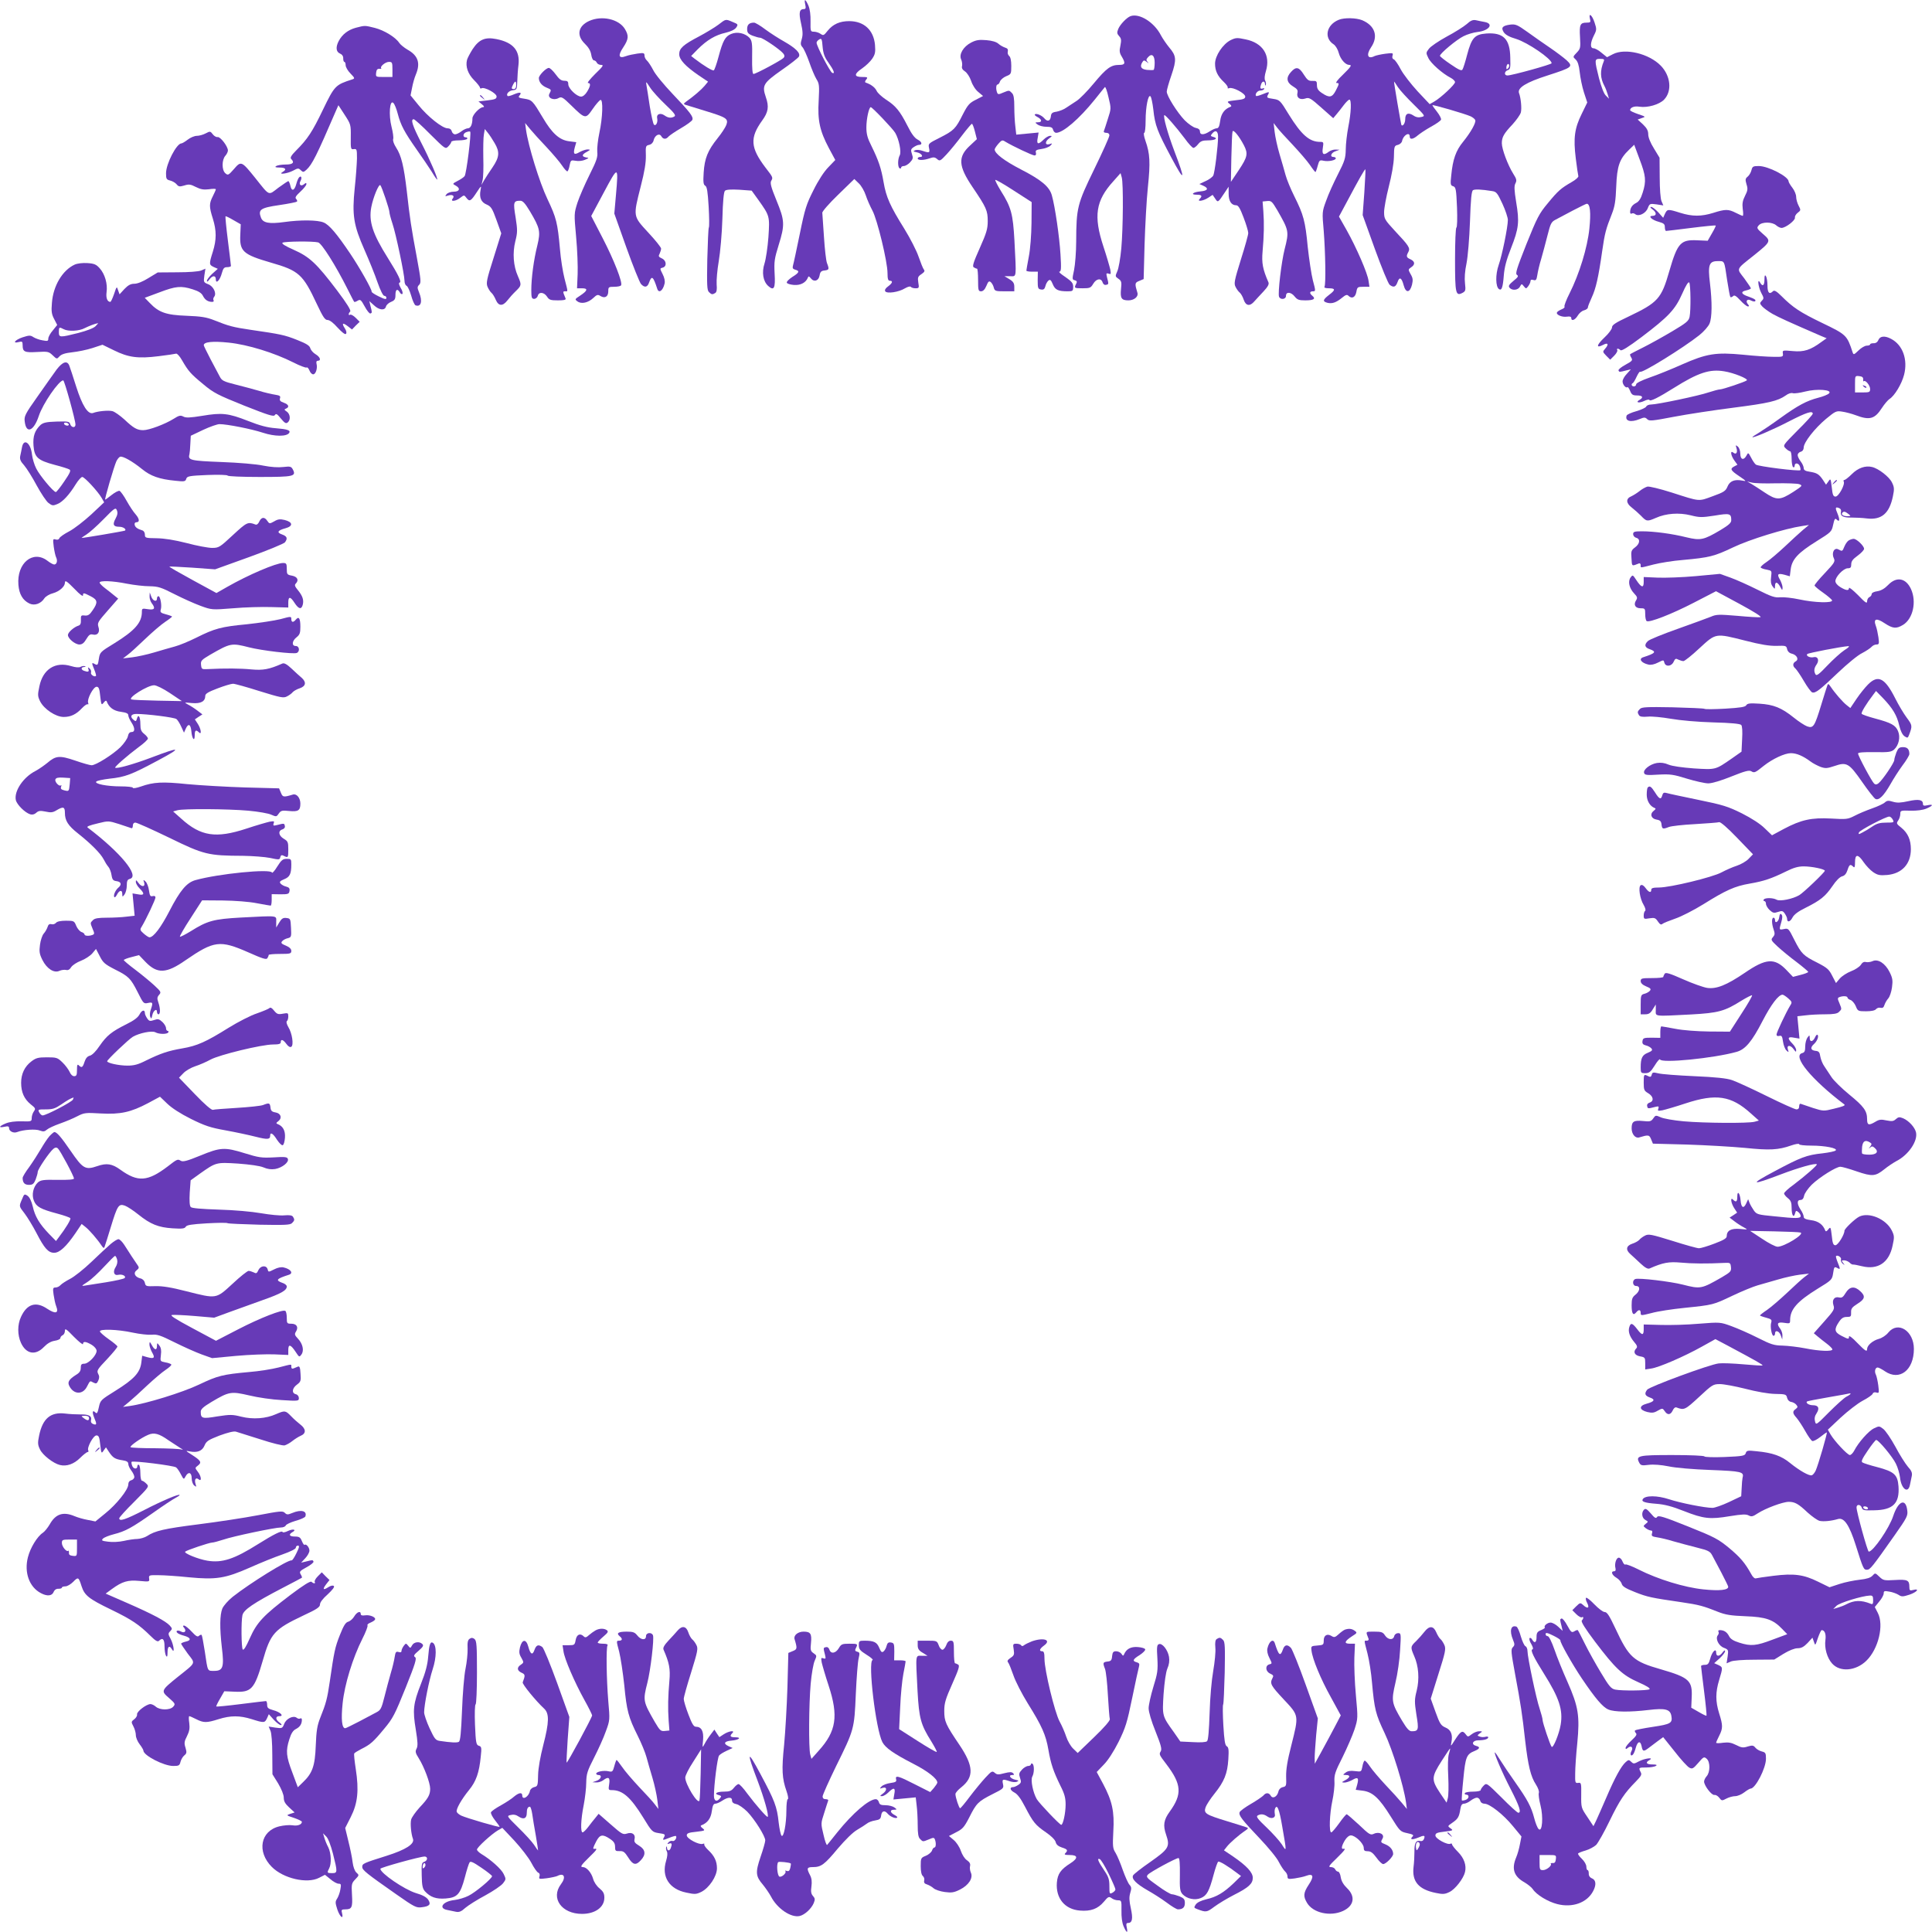 <?xml version="1.0" standalone="no"?>
<!DOCTYPE svg PUBLIC "-//W3C//DTD SVG 20010904//EN"
 "http://www.w3.org/TR/2001/REC-SVG-20010904/DTD/svg10.dtd">
<svg version="1.0" xmlns="http://www.w3.org/2000/svg"
 width="1280pt" height="1280pt" viewBox="0 0 1280 1280"
 preserveAspectRatio="xMidYMid meet">
<g transform="translate(0,1280) scale(0.1,-0.1)"
fill="#673ab7" stroke="none">
<path d="M5335 12770 c5 -23 3 -30 -8 -30 -31 0 -36 -23 -20 -94 12 -53 13
-76 5 -104 -9 -30 -9 -39 4 -54 9 -9 29 -53 45 -98 15 -44 37 -96 48 -114 19
-30 20 -43 15 -142 -8 -132 7 -201 68 -316 l42 -78 -46 -48 c-28 -28 -67 -88
-98 -151 -47 -93 -57 -122 -91 -290 -21 -102 -41 -196 -45 -209 -5 -18 -2 -24
15 -29 31 -8 26 -20 -20 -48 -22 -15 -39 -31 -36 -38 2 -7 24 -13 48 -15 44
-3 79 16 92 50 3 10 8 8 19 -6 21 -27 52 -17 58 19 4 24 11 31 33 33 30 4 32
8 16 49 -6 15 -15 93 -20 173 -5 80 -10 152 -11 160 -2 8 45 62 104 119 l108
105 30 -29 c16 -15 37 -51 46 -79 9 -28 29 -73 44 -101 32 -59 100 -339 100
-414 0 -39 4 -51 15 -51 23 0 18 -16 -12 -38 -17 -12 -23 -24 -18 -32 11 -17
89 -6 131 20 19 11 36 15 39 9 4 -5 17 -9 31 -9 23 0 24 3 18 38 -5 34 -3 40
21 56 19 13 24 21 16 30 -6 7 -21 45 -35 85 -13 39 -56 123 -95 186 -93 149
-120 208 -137 308 -16 93 -33 143 -80 239 -27 53 -34 80 -34 124 0 56 17 134
29 134 10 0 146 -143 162 -170 25 -43 42 -126 30 -149 -14 -25 -14 -78 -1 -86
6 -3 10 -1 10 4 0 6 8 11 18 11 10 0 29 11 41 24 20 22 22 29 13 55 -9 27 -8
33 11 46 12 8 27 15 34 15 26 0 22 20 -7 35 -21 11 -41 38 -69 94 -49 96 -77
130 -141 171 -27 18 -56 44 -62 58 -11 23 -37 43 -73 55 -6 2 -4 11 4 20 12
15 9 17 -28 17 -54 0 -54 20 1 57 23 16 53 44 66 63 20 30 23 43 19 93 -9 98
-73 157 -171 157 -62 0 -107 -20 -142 -63 -26 -33 -29 -34 -48 -21 -11 8 -31
14 -44 14 -22 0 -23 3 -22 68 1 43 -4 81 -14 105 -20 45 -30 48 -21 7z m151
-381 c39 -55 48 -80 28 -72 -14 5 -104 178 -104 200 0 7 8 16 18 22 15 9 18 3
22 -49 4 -43 13 -69 36 -101z"/>
<path d="M7490 12693 c-25 -9 -68 -54 -81 -84 -10 -25 -9 -32 6 -49 14 -15 15
-26 8 -62 -8 -35 -6 -49 9 -73 26 -44 23 -55 -17 -55 -55 0 -84 -21 -168 -122
-42 -51 -94 -104 -115 -117 -20 -13 -50 -33 -67 -44 -16 -12 -45 -23 -65 -27
-29 -4 -36 -10 -38 -33 -4 -30 -23 -35 -43 -11 -16 19 -50 34 -62 27 -5 -3 1
-10 14 -17 32 -16 36 -36 7 -36 -22 -1 -22 -1 -4 -15 11 -8 37 -15 59 -15 30
0 40 -4 44 -20 3 -11 12 -20 20 -20 46 0 153 92 256 220 33 41 63 79 67 83 4
4 15 -26 24 -67 18 -74 18 -76 -4 -143 -11 -37 -24 -74 -26 -80 -4 -8 2 -13
15 -13 13 0 21 -6 21 -17 0 -10 -45 -110 -100 -223 -113 -232 -119 -256 -120
-480 0 -69 -7 -154 -14 -189 -13 -60 -13 -64 5 -68 14 -4 16 -9 9 -23 -15 -29
-13 -30 43 -30 48 0 54 3 70 30 21 35 53 39 62 9 4 -12 13 -19 23 -16 18 3 18
5 6 51 -6 25 -5 28 11 23 15 -6 16 -3 11 27 -4 18 -24 88 -46 154 -66 201 -51
302 66 431 l48 54 8 -29 c11 -42 9 -333 -3 -469 -6 -66 -18 -135 -27 -153 -14
-32 -14 -34 8 -49 20 -14 22 -22 17 -68 -6 -61 3 -75 49 -75 37 0 67 24 60 49
-19 63 -18 68 12 80 l29 12 6 227 c4 125 13 297 22 382 17 164 14 222 -16 307
-10 29 -14 53 -8 53 5 0 9 36 9 81 0 90 17 176 32 161 6 -6 14 -45 19 -87 11
-106 27 -146 120 -320 89 -167 95 -154 19 45 -44 117 -75 228 -66 237 5 5 78
-78 135 -154 25 -35 51 -63 58 -63 6 0 20 11 31 25 16 20 29 25 65 25 49 0 70
14 35 23 -18 5 -19 8 -8 21 22 28 40 19 40 -19 0 -62 -22 -240 -32 -258 -5
-10 -28 -27 -51 -37 l-41 -19 27 -12 c37 -17 29 -33 -19 -37 -49 -4 -71 -22
-26 -22 34 0 40 -8 20 -28 -20 -20 23 -14 57 8 l29 19 17 -25 c18 -27 18 -28
63 40 l26 39 0 -46 c0 -49 18 -77 50 -77 14 0 26 -20 49 -81 17 -44 31 -91 31
-103 0 -12 -22 -91 -49 -176 -43 -139 -47 -158 -35 -181 7 -14 19 -31 28 -38
8 -7 20 -28 26 -47 14 -41 41 -45 70 -11 11 12 38 42 61 66 28 30 38 48 33 60
-38 87 -46 128 -39 206 9 102 11 183 5 265 l-5 65 30 3 c28 3 33 -3 67 -60 78
-136 79 -141 49 -259 -21 -82 -46 -292 -37 -315 9 -22 46 -18 46 6 0 29 34 26
58 -5 17 -21 28 -25 70 -25 55 0 71 10 47 30 -21 17 -19 30 4 30 18 0 18 2 -1
73 -10 39 -25 140 -34 222 -16 170 -28 213 -89 335 -24 48 -50 111 -58 141 -8
30 -26 92 -40 139 -14 47 -28 112 -32 145 l-7 60 23 -30 c12 -16 59 -68 104
-115 44 -47 95 -106 113 -132 18 -27 35 -48 37 -48 2 0 9 18 15 41 10 37 13
40 39 34 32 -7 81 3 81 16 0 5 -7 9 -15 9 -26 0 -17 28 13 38 l27 10 -26 1
c-14 1 -34 -6 -45 -14 -35 -27 -47 -19 -40 25 6 38 5 40 -18 40 -71 0 -124 47
-207 181 -58 95 -60 97 -104 104 -41 6 -44 8 -35 26 13 23 10 23 -37 4 -20 -8
-38 -13 -41 -11 -10 11 9 36 27 36 11 0 23 4 26 10 3 6 -1 7 -9 4 -17 -6 -20
4 -10 30 8 21 24 20 25 -1 0 -10 3 -13 5 -6 3 7 1 20 -4 29 -6 11 -4 33 5 63
32 105 -21 187 -134 210 -56 12 -65 12 -100 -5 -51 -26 -103 -103 -103 -156 0
-47 17 -83 59 -122 17 -16 28 -33 25 -37 -3 -5 2 -6 10 -3 23 9 106 -34 106
-56 0 -14 -12 -19 -62 -24 -59 -7 -62 -8 -43 -23 13 -10 16 -17 8 -20 -40 -15
-63 -46 -69 -94 -5 -36 -11 -49 -23 -49 -9 0 -29 -9 -46 -20 -38 -25 -65 -26
-65 -1 0 12 -9 20 -29 24 -15 3 -48 26 -72 50 -50 52 -119 162 -119 190 0 11
14 60 31 109 35 103 33 128 -15 184 -18 22 -42 57 -54 79 -44 87 -143 149
-202 128z m160 -308 c0 -24 -3 -46 -7 -48 -5 -2 -25 -2 -45 0 -39 5 -48 22
-29 52 8 13 12 13 28 1 15 -12 16 -12 6 0 -10 11 -10 17 3 31 25 28 44 12 44
-36z m591 -547 c29 -56 24 -78 -33 -164 l-53 -79 3 160 c2 88 5 166 8 174 5
16 43 -30 75 -91z"/>
<path d="M10534 12675 c6 -22 3 -25 -22 -25 -43 0 -49 -13 -44 -96 4 -71 3
-77 -22 -103 -26 -27 -26 -28 -7 -45 14 -13 22 -38 27 -84 4 -37 16 -97 28
-134 l22 -67 -37 -76 c-47 -95 -56 -159 -39 -295 7 -58 15 -110 17 -117 2 -6
-17 -24 -44 -39 -72 -42 -89 -56 -158 -140 -58 -69 -71 -95 -142 -271 -64
-162 -75 -196 -63 -204 12 -8 8 -15 -23 -40 -30 -25 -35 -34 -26 -45 17 -21
57 -17 69 7 11 20 12 20 26 2 14 -17 15 -17 29 1 8 11 15 26 15 34 0 9 7 11
19 7 17 -5 21 0 26 32 3 21 14 70 26 108 11 39 30 109 42 157 19 76 25 88 52
102 16 9 68 36 115 61 47 24 88 45 93 45 22 0 28 -59 17 -165 -13 -126 -67
-301 -131 -428 -22 -43 -37 -83 -34 -88 4 -5 -5 -13 -18 -18 -14 -6 -28 -14
-31 -20 -10 -15 32 -34 65 -29 20 3 29 0 29 -9 0 -23 25 -14 43 16 9 16 28 32
42 35 14 4 25 12 25 19 0 6 12 37 26 67 27 58 44 131 69 307 17 119 25 147 63
243 21 53 26 87 30 185 5 135 22 183 85 243 l34 33 36 -97 c41 -108 45 -143
20 -221 -12 -39 -25 -59 -44 -68 -27 -14 -39 -34 -39 -61 0 -9 5 -12 10 -9 6
4 17 2 24 -4 22 -18 70 5 83 40 12 30 14 31 58 25 l45 -7 -12 28 c-7 16 -12
82 -12 158 l-1 130 -37 61 c-24 38 -38 74 -38 94 0 24 -9 41 -35 66 l-35 32
28 10 c26 8 26 9 -25 26 -29 10 -53 21 -53 26 0 18 28 29 62 23 54 -8 131 14
163 47 54 56 44 157 -22 225 -78 80 -236 118 -317 76 l-39 -20 -36 29 c-19 17
-44 30 -53 30 -24 0 -23 35 2 85 19 37 19 42 4 87 -16 49 -41 68 -30 23z m91
-282 c-25 -62 -24 -109 5 -163 7 -13 16 -37 21 -54 l9 -30 -21 21 c-13 12 -30
57 -45 114 -31 124 -31 129 7 129 26 0 30 -3 24 -17z"/>
<path d="M3903 12661 c-74 -34 -85 -96 -28 -151 24 -23 38 -47 42 -72 3 -21
11 -38 18 -38 7 0 15 -7 19 -15 3 -8 16 -15 28 -15 20 0 14 -9 -39 -60 -33
-33 -55 -60 -47 -60 19 0 17 -19 -6 -57 -12 -20 -28 -33 -40 -33 -29 0 -84 53
-85 81 0 19 -5 24 -27 24 -20 0 -34 11 -57 43 -17 23 -37 42 -45 42 -18 0 -66
-49 -66 -67 0 -26 19 -50 50 -63 34 -14 34 -14 20 -41 -15 -27 27 -47 60 -29
20 11 28 7 84 -48 93 -91 96 -92 142 -25 21 31 45 58 52 61 19 6 15 -117 -7
-218 -10 -47 -16 -103 -14 -126 4 -34 -4 -58 -51 -152 -31 -62 -67 -145 -80
-184 -23 -73 -23 -73 -9 -228 8 -85 12 -197 10 -247 l-4 -93 33 0 c42 0 37
-16 -13 -49 -35 -23 -36 -24 -17 -38 26 -19 71 -9 105 23 23 22 30 24 47 13
29 -18 52 -5 52 31 0 28 2 30 39 30 22 0 43 4 46 10 11 18 -46 165 -122 312
l-76 147 84 157 c95 178 97 178 80 -16 l-11 -125 80 -225 c44 -123 88 -232 97
-242 24 -26 43 -22 54 12 17 47 27 38 53 -42 10 -34 38 -15 49 33 4 16 -1 40
-13 63 -19 38 -19 38 1 43 28 8 25 47 -6 61 -22 10 -24 15 -15 31 5 11 10 26
10 34 0 8 -38 56 -85 106 -102 111 -101 104 -50 306 26 101 35 158 34 205 -2
61 -1 65 21 70 15 3 27 15 30 29 8 35 38 51 51 29 12 -22 32 -23 49 -2 8 8 44
33 82 55 38 22 72 47 75 55 8 21 -15 50 -131 172 -57 60 -116 131 -129 159
-14 27 -33 55 -41 62 -9 8 -16 22 -16 33 0 17 -5 19 -47 13 -27 -4 -61 -11
-76 -17 -48 -18 -55 3 -18 58 36 55 38 77 11 122 -40 66 -153 91 -237 53z
m507 -555 c55 -52 69 -70 59 -77 -21 -13 -42 -11 -66 6 -28 20 -56 9 -49 -19
6 -26 -9 -55 -22 -41 -5 6 -17 60 -27 120 -9 61 -19 124 -22 140 -5 28 -3 27
24 -15 16 -25 63 -76 103 -114z"/>
<path d="M8870 12669 c-82 -33 -101 -120 -34 -163 13 -9 28 -34 34 -58 11 -40
43 -77 68 -78 21 0 14 -11 -43 -67 -32 -30 -49 -53 -40 -53 19 0 19 -3 -5 -50
-24 -46 -42 -50 -91 -17 -26 17 -34 30 -34 53 0 26 -3 29 -30 28 -25 -1 -34 6
-57 42 -31 50 -51 55 -84 18 -35 -37 -31 -70 12 -96 28 -17 34 -25 30 -43 -8
-32 16 -49 51 -38 26 9 35 4 107 -60 l79 -70 21 25 c12 14 34 42 49 62 15 20
32 36 37 36 15 0 12 -86 -7 -180 -9 -47 -17 -114 -17 -150 -1 -58 -7 -77 -52
-165 -28 -55 -64 -134 -78 -175 -27 -73 -27 -76 -16 -200 11 -141 15 -354 5
-370 -4 -6 8 -10 29 -10 45 0 45 -11 1 -44 -41 -32 -44 -43 -11 -52 32 -8 59
2 97 33 23 19 33 23 42 14 23 -23 46 -12 53 24 6 33 8 35 46 35 l41 0 -6 39
c-6 50 -80 220 -145 336 l-51 90 51 95 c84 158 120 221 124 218 2 -2 -2 -71
-7 -153 l-11 -150 81 -225 c45 -124 89 -231 98 -237 26 -20 40 -15 52 18 13
38 27 30 41 -22 14 -52 41 -50 55 5 7 31 6 44 -9 69 -17 31 -17 32 3 46 28 18
26 39 -4 53 -28 12 -30 20 -14 49 13 26 4 40 -90 140 -67 73 -71 79 -71 124 0
25 14 101 31 168 19 74 33 151 34 197 1 70 3 75 26 80 13 3 26 15 28 25 7 39
51 65 51 30 0 -22 23 -18 53 8 14 12 53 38 87 57 35 19 65 40 67 47 3 7 -9 30
-26 52 -17 21 -31 41 -31 44 0 6 217 -57 254 -74 14 -7 27 -17 30 -25 6 -17
-30 -81 -81 -144 -47 -57 -68 -116 -78 -221 -7 -61 -5 -68 13 -73 17 -6 20
-19 25 -139 3 -75 1 -133 -4 -135 -5 -2 -9 -97 -9 -212 0 -226 4 -244 50 -220
20 11 21 17 16 63 -4 33 -1 81 10 132 9 46 19 164 23 278 5 148 10 200 20 207
13 7 52 6 127 -6 28 -4 35 -13 68 -84 20 -43 36 -92 36 -107 0 -47 -38 -234
-61 -299 -22 -63 -21 -145 3 -160 17 -11 25 13 31 90 4 53 17 104 48 182 52
132 56 174 34 305 -13 81 -14 107 -5 124 10 19 8 29 -15 65 -35 56 -75 162
-75 201 0 40 13 64 71 125 26 29 51 64 55 79 7 27 0 97 -12 128 -13 35 48 72
189 117 164 53 172 58 126 101 -19 17 -68 54 -109 82 -41 28 -109 75 -150 105
-67 48 -79 53 -114 49 -52 -7 -63 -20 -43 -51 12 -17 37 -31 82 -44 77 -24
235 -132 235 -161 0 -8 -263 -81 -293 -81 -23 0 -21 27 2 35 17 5 19 15 17 83
-2 124 -46 168 -159 160 -77 -6 -97 -28 -127 -141 -12 -47 -26 -91 -31 -98 -6
-10 -24 -2 -78 35 -39 26 -71 52 -71 56 0 16 111 108 156 130 25 13 67 25 92
28 77 8 111 54 50 66 -18 3 -45 9 -59 12 -20 4 -35 -1 -62 -26 -20 -17 -80
-55 -133 -83 -53 -29 -106 -65 -117 -80 -20 -26 -20 -28 -4 -61 16 -35 94
-104 149 -132 15 -8 28 -21 28 -28 0 -16 -93 -103 -138 -129 l-30 -17 -80 85
c-43 47 -94 112 -112 146 -17 33 -38 63 -46 66 -9 3 -12 13 -8 25 5 18 2 18
-48 12 -29 -4 -61 -11 -70 -15 -46 -24 -59 6 -24 58 49 72 26 143 -59 179 -39
16 -118 18 -155 3z m1121 -322 c-8 -8 -11 -7 -11 4 0 20 13 34 18 19 3 -7 -1
-17 -7 -23z m-729 -125 c14 -21 61 -72 104 -114 77 -76 78 -77 51 -83 -18 -5
-36 -2 -53 10 -34 22 -54 13 -54 -24 0 -26 -15 -50 -25 -40 -3 4 -52 289 -49
289 1 0 13 -17 26 -38z"/>
<path d="M4759 12636 c-24 -18 -82 -53 -127 -77 -105 -55 -132 -79 -132 -118
0 -36 41 -80 130 -141 l61 -41 -23 -28 c-21 -25 -71 -68 -123 -105 -16 -12
-17 -15 -5 -20 8 -2 67 -21 130 -40 144 -44 157 -52 142 -94 -6 -16 -32 -56
-58 -88 -65 -81 -86 -133 -92 -228 -4 -63 -2 -80 11 -87 11 -7 16 -38 22 -138
4 -71 5 -134 1 -139 -3 -5 -7 -100 -10 -211 -3 -168 -2 -204 11 -216 17 -17
23 -18 42 -6 9 6 12 23 9 57 -2 27 4 96 14 154 10 59 21 182 24 280 3 115 9
179 17 186 8 8 40 10 95 7 l82 -6 44 -61 c76 -107 76 -107 67 -247 -5 -68 -17
-147 -26 -175 -19 -58 -10 -118 25 -149 38 -34 48 -15 42 83 -4 79 -1 99 27
189 42 135 40 162 -15 296 -37 90 -43 116 -34 130 12 20 11 23 -38 86 -101
133 -105 198 -22 313 40 55 46 91 24 154 -27 79 -17 94 105 180 58 40 109 80
114 89 12 23 -21 56 -98 100 -34 19 -89 54 -123 79 -34 26 -68 46 -76 46 -32
0 -46 -13 -46 -42 0 -24 6 -32 35 -44 19 -7 42 -14 51 -14 17 0 131 -77 153
-104 10 -12 10 -20 3 -29 -13 -15 -184 -107 -200 -107 -7 0 -10 38 -9 109 2
94 -1 111 -17 130 -29 31 -82 43 -122 26 -39 -16 -55 -44 -84 -153 -12 -45
-26 -85 -31 -88 -8 -5 -67 31 -127 77 l-23 18 44 45 c61 61 117 94 184 109 37
9 61 21 71 35 13 20 12 22 -23 36 -49 21 -45 21 -96 -18z"/>
<path d="M2357 12616 c-51 -14 -90 -44 -113 -88 -21 -40 -18 -72 9 -83 14 -6
22 -18 21 -33 0 -12 3 -22 8 -22 4 0 8 -10 8 -22 0 -12 14 -37 32 -55 29 -30
30 -33 12 -39 -112 -36 -117 -41 -194 -200 -71 -148 -102 -195 -179 -272 -32
-32 -40 -47 -32 -55 24 -24 12 -37 -36 -37 -27 0 -55 -5 -63 -10 -11 -7 -5
-10 23 -10 40 0 48 -13 20 -29 -35 -20 30 -12 68 8 33 18 37 18 52 3 15 -14
18 -14 37 3 38 35 67 92 197 394 l15 34 41 -63 c41 -63 42 -66 41 -147 -1 -80
0 -84 20 -81 20 3 21 -2 21 -62 -1 -36 -7 -125 -15 -197 -18 -178 -8 -244 65
-409 30 -68 69 -164 86 -214 19 -54 37 -90 45 -90 8 0 14 -6 14 -14 0 -11 -12
-9 -50 10 -27 13 -49 27 -48 32 4 11 -78 157 -142 252 -89 132 -139 191 -176
206 -40 17 -153 18 -260 3 -101 -14 -142 -6 -155 29 -20 53 -4 65 120 83 62 9
115 20 118 23 4 4 1 12 -5 18 -9 9 -2 20 28 48 22 20 40 43 40 50 0 10 -3 10
-15 0 -21 -18 -38 -3 -24 21 12 22 4 39 -10 23 -5 -5 -13 -24 -18 -43 -12 -45
-31 -51 -39 -12 -4 17 -10 31 -14 31 -3 0 -33 -20 -66 -44 -68 -52 -55 -58
-153 65 -91 113 -94 114 -141 59 -37 -42 -40 -43 -58 -27 -23 21 -23 88 1 115
9 10 17 26 17 35 0 27 -50 92 -68 89 -8 -2 -23 6 -32 18 -16 21 -18 22 -48 6
-17 -9 -43 -16 -58 -16 -15 0 -42 -11 -60 -25 -18 -14 -37 -25 -42 -25 -32 0
-102 -135 -102 -198 0 -37 3 -42 27 -48 16 -4 35 -15 43 -25 13 -16 20 -17 51
-8 30 10 42 8 77 -10 32 -16 51 -19 86 -15 25 4 46 4 46 0 0 -4 -9 -24 -20
-46 -25 -49 -25 -69 0 -148 25 -80 25 -140 0 -220 -26 -82 -25 -86 6 -101 l27
-12 -37 -33 c-20 -19 -36 -40 -35 -47 0 -8 6 -5 16 9 20 28 43 29 43 1 0 -34
28 -5 40 42 9 32 15 39 35 39 14 0 25 4 25 8 0 5 -9 80 -20 167 -11 87 -18
160 -16 162 2 2 25 -9 52 -25 l49 -28 -3 -70 c-5 -109 17 -130 203 -184 185
-53 212 -77 304 -274 41 -87 54 -106 71 -106 14 0 39 -19 67 -51 29 -31 49
-47 55 -41 6 6 3 20 -7 36 -23 35 -15 41 19 15 l28 -22 25 26 26 25 -27 27
c-14 14 -31 23 -36 20 -13 -8 -13 8 0 21 7 7 -20 51 -87 140 -135 178 -181
222 -287 269 -57 25 -82 41 -74 47 15 9 202 11 236 2 24 -7 115 -151 193 -306
23 -46 43 -85 46 -88 2 -2 12 1 23 8 17 10 22 6 46 -38 15 -28 32 -49 38 -47
12 5 12 5 0 52 l-7 30 30 -27 c34 -33 73 -37 80 -9 3 11 18 25 34 31 24 10 29
18 29 46 0 37 13 44 29 17 5 -10 13 -14 17 -10 4 4 0 22 -11 39 -12 22 -15 33
-7 36 14 4 -9 52 -78 162 -102 162 -128 244 -110 338 12 64 50 156 60 145 10
-11 60 -160 60 -178 0 -9 9 -43 20 -76 23 -68 80 -339 80 -380 0 -15 6 -29 13
-32 8 -3 21 -32 31 -65 9 -33 22 -62 29 -65 37 -13 48 27 23 87 -12 29 -12 36
1 49 14 14 12 32 -15 179 -37 198 -47 262 -67 443 -19 162 -36 235 -71 288
-14 22 -23 46 -19 56 3 10 -2 46 -11 81 -20 78 -12 182 12 158 8 -7 21 -40 29
-71 20 -77 45 -123 125 -237 37 -52 82 -119 100 -147 17 -29 34 -53 36 -53 9
0 -48 134 -105 244 -59 115 -72 156 -50 156 6 0 56 -45 110 -100 99 -98 100
-99 119 -80 11 11 20 25 20 30 0 6 22 10 49 10 28 0 53 5 56 10 3 6 -1 10 -9
10 -23 0 -19 28 5 35 11 4 22 5 24 3 9 -9 -25 -281 -37 -295 -6 -8 -27 -22
-47 -32 -34 -18 -34 -19 -13 -30 34 -18 28 -41 -12 -41 -19 0 -39 -7 -47 -16
-12 -15 -11 -16 8 -10 30 10 48 -1 32 -20 -18 -22 21 -18 51 6 25 19 25 19 41
-2 20 -26 29 -21 68 39 29 44 31 45 25 15 -10 -50 3 -82 40 -97 29 -13 37 -24
65 -102 l32 -89 -51 -163 c-46 -144 -50 -166 -40 -191 7 -16 19 -35 27 -41 8
-7 20 -27 28 -46 18 -42 46 -43 77 -3 13 17 38 45 56 62 38 37 38 41 13 99
-30 67 -36 153 -17 230 15 59 15 74 2 159 -17 101 -14 110 31 110 17 0 32 -17
64 -70 67 -113 71 -133 49 -226 -24 -95 -40 -217 -40 -296 0 -50 3 -58 19 -58
10 0 21 9 24 20 7 28 41 25 61 -5 14 -22 24 -25 72 -25 41 0 55 3 51 13 -19
45 -19 47 -3 47 20 0 20 -9 -4 85 -11 43 -25 130 -30 194 -16 176 -24 208 -83
332 -53 111 -127 352 -142 459 l-6 45 33 -40 c18 -22 67 -76 109 -120 41 -44
88 -99 103 -122 16 -24 32 -41 36 -38 4 3 11 21 14 40 7 34 9 35 39 30 18 -4
46 -1 62 6 28 12 29 13 8 16 -31 6 -29 19 5 37 25 14 25 15 5 16 -12 0 -35 -8
-52 -17 -37 -22 -45 -15 -33 30 l10 35 -47 6 c-65 8 -114 53 -175 157 -67 112
-71 117 -122 125 -37 5 -42 9 -33 20 19 23 5 26 -36 9 -20 -9 -39 -14 -42 -11
-12 12 8 35 34 38 27 3 28 6 30 58 1 30 4 80 8 110 11 95 -35 149 -146 171
-75 15 -115 -2 -158 -67 -17 -27 -34 -59 -37 -71 -11 -44 6 -93 47 -134 21
-21 39 -44 39 -50 0 -5 5 -7 10 -4 19 11 100 -33 100 -54 0 -16 -10 -20 -60
-26 l-60 -7 23 -19 c15 -12 17 -18 8 -19 -23 0 -71 -51 -71 -74 0 -40 -12 -66
-30 -66 -9 0 -29 -9 -43 -20 -14 -11 -33 -20 -42 -20 -9 0 -19 9 -22 20 -3 13
-14 20 -28 20 -34 0 -132 78 -192 153 l-53 65 10 50 c5 28 16 67 25 88 32 76
15 126 -55 165 -22 13 -47 33 -55 45 -24 37 -99 83 -161 99 -68 17 -65 17
-127 1z m243 -276 l0 -50 -56 0 c-54 0 -55 0 -52 28 2 19 8 27 21 26 10 -1 16
1 13 4 -11 10 27 42 51 42 21 0 23 -4 23 -50z m820 -105 c0 -16 -6 -25 -15
-25 -18 0 -18 5 -5 31 14 26 20 24 20 -6z m-143 -383 c35 -59 32 -93 -14 -161
-21 -30 -46 -69 -56 -86 l-17 -30 7 30 c5 17 7 84 5 150 -1 66 0 136 4 155 l6
35 20 -25 c11 -13 31 -44 45 -68z"/>
<path d="M6434 12518 c-52 -27 -82 -78 -66 -112 6 -13 8 -33 6 -43 -4 -13 2
-25 19 -36 14 -9 32 -37 41 -63 9 -28 29 -59 48 -74 l31 -26 -48 -25 c-42 -21
-53 -33 -86 -97 -48 -96 -60 -107 -152 -154 -76 -38 -78 -40 -72 -68 7 -33 3
-35 -44 -19 -17 6 -39 8 -49 3 -14 -6 -12 -8 12 -13 31 -6 48 -31 22 -31 -9 0
-16 -4 -16 -10 0 -13 39 -13 79 1 26 9 35 8 50 -5 17 -15 21 -13 62 31 25 27
71 83 103 126 32 42 62 77 65 77 4 0 13 -23 20 -51 l13 -51 -45 -42 c-82 -75
-78 -136 16 -275 92 -136 101 -156 101 -226 0 -51 -8 -78 -53 -179 -42 -94
-50 -120 -40 -127 8 -5 17 -9 22 -9 4 0 7 -34 7 -75 0 -68 2 -75 20 -75 13 0
25 12 35 36 12 30 18 34 29 25 8 -7 17 -23 20 -36 6 -23 11 -25 71 -25 l65 0
0 30 c0 23 -7 35 -32 50 l-33 20 38 0 c43 0 41 -19 28 235 -10 179 -21 221
-91 332 -22 36 -38 68 -36 71 3 3 59 -29 123 -71 l118 -76 -1 -138 c-1 -80 -8
-174 -18 -224 -9 -47 -16 -89 -16 -92 0 -4 17 -7 38 -7 l38 0 -1 -57 c0 -52 2
-58 22 -61 17 -3 24 3 29 22 3 14 12 30 20 37 11 9 17 5 29 -24 15 -37 35 -47
98 -47 34 0 37 2 37 30 0 24 -9 35 -52 65 -29 19 -47 35 -39 35 11 0 13 20 7
115 -7 116 -36 316 -57 390 -16 58 -68 102 -206 173 -108 56 -173 105 -173
132 0 5 11 22 24 37 23 26 27 27 47 14 48 -29 179 -91 193 -91 9 0 12 7 9 19
-4 15 3 19 38 24 23 3 49 13 58 22 15 16 14 17 -6 10 -31 -9 -31 18 -1 39 19
14 20 16 5 16 -10 0 -29 -11 -43 -25 -35 -35 -48 -32 -39 11 l6 36 -74 -7 -74
-7 -6 53 c-4 30 -7 89 -7 131 0 56 -4 81 -16 92 -19 19 -17 19 -59 2 -29 -13
-34 -12 -39 1 -9 23 -7 53 3 53 5 0 13 9 16 20 4 11 22 27 41 35 33 13 34 16
34 68 0 35 -5 59 -14 66 -8 7 -12 20 -9 30 3 14 -2 21 -19 26 -12 4 -32 15
-43 25 -13 12 -42 21 -80 24 -49 4 -68 1 -101 -16z"/>
<path d="M3180 12166 c0 -2 8 -10 18 -17 15 -13 16 -12 3 4 -13 16 -21 21 -21
13z"/>
<path d="M11604 11673 c-4 -16 -15 -35 -25 -43 -16 -13 -17 -20 -8 -51 10 -30
8 -42 -10 -77 -16 -32 -19 -51 -15 -86 4 -25 4 -46 0 -46 -4 0 -24 9 -46 20
-49 25 -69 25 -148 0 -80 -25 -140 -25 -220 0 -82 26 -86 25 -101 -6 l-12 -27
-33 37 c-19 20 -40 36 -47 35 -8 0 -5 -6 9 -16 28 -20 29 -43 1 -43 -34 0 -5
-28 42 -40 32 -9 39 -15 39 -35 0 -14 4 -25 8 -25 5 0 80 9 167 20 87 11 160
18 162 16 2 -2 -9 -25 -25 -52 l-28 -49 -70 3 c-109 5 -130 -17 -184 -203 -53
-185 -75 -209 -272 -303 -85 -40 -108 -55 -108 -71 0 -11 -22 -41 -50 -67 -53
-50 -58 -74 -9 -49 33 18 40 4 12 -27 -16 -18 -15 -20 9 -45 l26 -26 27 27
c14 14 23 31 20 36 -8 13 8 13 21 0 7 -7 51 20 140 87 178 135 222 181 269
287 25 57 41 82 47 74 9 -15 11 -182 2 -227 -6 -28 -21 -40 -115 -96 -59 -35
-145 -83 -191 -106 -46 -23 -85 -43 -88 -46 -2 -2 1 -12 8 -23 10 -17 6 -22
-38 -46 -28 -15 -49 -32 -47 -38 5 -12 5 -12 52 0 l30 7 -27 -30 c-16 -16 -28
-38 -28 -50 0 -21 22 -47 32 -38 3 3 11 -8 18 -25 10 -25 18 -30 46 -30 37 0
44 -13 17 -29 -31 -17 -5 -24 29 -8 18 9 34 12 36 7 4 -12 60 16 162 80 161
101 237 126 333 110 64 -10 162 -50 150 -60 -11 -10 -160 -60 -178 -60 -9 0
-42 -9 -73 -19 -66 -23 -344 -81 -383 -81 -15 0 -29 -6 -32 -13 -3 -8 -32 -21
-65 -31 -33 -9 -62 -22 -65 -29 -13 -37 27 -48 87 -23 29 12 36 12 49 -1 14
-14 32 -12 179 16 89 17 267 44 393 60 234 30 293 44 346 81 17 13 37 19 47
15 11 -3 47 2 82 11 78 20 182 12 158 -12 -7 -8 -39 -21 -71 -29 -77 -20 -134
-50 -252 -135 -55 -40 -119 -83 -142 -97 -24 -14 -43 -27 -43 -29 0 -9 134 48
244 105 115 59 156 72 156 50 0 -6 -45 -56 -100 -110 -98 -99 -99 -100 -80
-119 11 -11 25 -20 30 -20 6 0 10 -22 10 -49 0 -28 5 -53 10 -56 6 -3 10 1 10
9 0 23 28 19 35 -5 4 -11 5 -22 3 -24 -9 -9 -281 25 -295 37 -8 6 -22 27 -32
47 -18 34 -19 34 -30 13 -18 -34 -41 -28 -41 12 0 19 -7 39 -16 47 -15 12 -16
11 -10 -8 10 -30 -1 -48 -20 -32 -22 18 -18 -17 6 -51 l21 -29 -21 -11 c-30
-16 -25 -26 33 -65 48 -33 50 -35 20 -29 -51 10 -83 -3 -98 -40 -12 -29 -24
-37 -99 -64 -95 -35 -81 -36 -271 25 -79 25 -149 42 -161 39 -13 -4 -35 -16
-51 -29 -15 -12 -40 -28 -55 -35 -37 -15 -36 -45 2 -74 17 -13 45 -38 62 -55
37 -39 41 -39 99 -14 67 30 153 36 230 17 59 -15 74 -15 159 -2 101 17 110 14
110 -31 0 -17 -17 -32 -70 -64 -113 -67 -133 -71 -226 -49 -95 24 -217 40
-296 40 -50 0 -58 -3 -58 -19 0 -10 9 -21 20 -24 29 -7 25 -40 -8 -64 -24 -18
-27 -25 -23 -72 3 -55 1 -53 49 -34 6 3 12 -2 12 -11 0 -20 -9 -20 85 4 43 11
130 25 194 30 176 16 208 24 332 83 110 53 348 126 459 142 l45 7 -40 -33
c-22 -19 -76 -68 -120 -110 -44 -41 -99 -88 -122 -103 -24 -16 -41 -32 -38
-36 3 -4 20 -11 40 -14 34 -7 34 -7 29 -49 -4 -29 -1 -48 10 -62 15 -20 15
-20 16 3 0 30 16 28 34 -5 14 -26 15 -26 16 -6 0 12 -8 35 -17 52 -22 37 -15
45 30 33 l35 -10 6 48 c9 65 49 108 171 184 98 61 100 63 110 109 8 38 13 45
22 36 21 -21 24 -4 8 36 -18 41 -16 49 9 39 11 -4 16 -14 13 -25 -7 -27 14
-39 69 -38 27 0 74 -2 104 -6 96 -11 148 34 171 147 10 47 9 61 -6 91 -17 37
-89 93 -132 103 -44 11 -93 -6 -134 -47 -21 -21 -44 -39 -50 -39 -5 0 -7 -5
-4 -10 11 -18 -33 -100 -54 -100 -15 0 -20 11 -25 61 -7 59 -8 61 -22 40 l-16
-22 -21 32 c-26 38 -39 46 -89 54 -28 4 -38 11 -38 24 0 10 -9 30 -20 44 -11
14 -20 33 -20 42 0 9 9 19 20 22 12 3 20 14 20 28 0 34 73 127 147 189 63 52
69 55 107 49 23 -3 64 -14 91 -24 92 -35 126 -25 173 48 17 26 40 53 51 60 33
21 80 98 96 160 26 101 -9 198 -86 238 -41 22 -73 19 -84 -7 -6 -15 -18 -23
-33 -22 -12 0 -22 -3 -22 -8 0 -4 -10 -8 -22 -8 -12 0 -37 -14 -55 -32 -30
-29 -33 -30 -39 -12 -37 113 -41 117 -201 194 -147 71 -194 102 -271 179 -32
32 -47 40 -55 32 -24 -24 -37 -12 -37 37 0 26 -5 54 -10 62 -7 11 -10 5 -10
-22 0 -41 -13 -49 -29 -20 -20 34 -12 -31 8 -69 18 -33 18 -37 3 -52 -14 -15
-14 -18 3 -37 10 -11 41 -34 69 -50 44 -24 100 -50 324 -147 l34 -14 -34 -24
c-73 -54 -116 -68 -190 -61 -68 6 -69 6 -66 -16 3 -22 0 -23 -62 -22 -36 0
-126 6 -202 14 -179 17 -240 8 -405 -65 -67 -30 -163 -69 -213 -86 -54 -19
-90 -37 -90 -45 0 -8 -7 -14 -15 -14 -15 0 -21 16 -7 22 4 2 15 20 25 42 10
21 20 36 23 33 12 -12 286 158 392 242 30 24 60 58 68 77 17 40 18 142 3 267
-15 122 -6 147 51 147 47 0 43 8 63 -128 9 -57 18 -106 21 -110 4 -3 12 0 18
6 9 9 20 2 48 -28 20 -22 43 -40 50 -40 10 0 10 3 0 15 -18 21 -3 38 21 24 12
-6 23 -8 27 -5 8 9 -3 16 -44 31 -49 16 -54 33 -15 41 17 4 31 10 31 14 0 3
-20 33 -44 66 -52 68 -58 55 65 153 113 91 114 94 59 141 -42 37 -43 40 -27
58 21 23 88 23 115 -1 10 -9 26 -17 35 -17 27 0 92 50 89 68 -2 8 6 23 18 32
21 16 22 18 6 48 -9 17 -16 43 -16 58 0 15 -11 42 -25 60 -14 18 -25 37 -25
42 0 32 -135 102 -198 102 -37 0 -42 -3 -48 -27z m740 -1386 c-1 -10 1 -16 4
-13 10 11 42 -27 42 -51 0 -21 -4 -23 -50 -23 l-50 0 0 56 c0 54 0 55 28 52
19 -2 27 -8 26 -21z m-578 -689 c72 1 141 -1 155 -6 23 -9 21 -11 -40 -51 -89
-57 -110 -57 -191 -3 -30 20 -68 45 -85 55 l-30 17 30 -7 c17 -5 89 -7 161 -5z
m480 -203 c18 -14 18 -14 -8 -15 -27 0 -43 12 -31 24 9 9 17 8 39 -9z"/>
<path d="M12347 10239 c7 -7 15 -10 18 -7 3 3 -2 9 -12 12 -14 6 -15 5 -6 -5z"/>
<path d="M495 11047 c-81 -37 -143 -141 -151 -254 -5 -56 -2 -75 15 -107 l20
-39 -29 -36 c-17 -19 -30 -44 -30 -54 0 -17 -5 -18 -37 -12 -21 3 -48 13 -61
21 -21 14 -29 13 -73 -1 -50 -17 -70 -43 -24 -31 22 6 25 3 25 -22 0 -43 13
-49 96 -44 71 4 77 3 103 -22 27 -26 28 -26 45 -7 13 14 38 22 84 27 37 4 97
16 134 28 l67 22 76 -37 c95 -47 159 -56 295 -39 58 7 110 15 117 17 6 2 24
-17 39 -44 42 -72 56 -89 140 -158 69 -58 95 -71 271 -142 162 -64 196 -75
204 -63 8 12 15 8 40 -23 25 -30 34 -35 45 -26 21 17 17 56 -6 72 -18 12 -18
15 -5 20 24 10 18 27 -15 39 -23 8 -29 15 -25 29 5 15 -1 19 -32 24 -21 3 -69
14 -108 26 -38 11 -109 30 -157 42 -76 19 -88 25 -102 52 -9 16 -36 68 -61
115 -24 47 -45 88 -45 93 0 22 59 28 165 17 126 -13 301 -67 428 -131 43 -22
83 -37 88 -34 5 4 13 -5 19 -19 5 -14 16 -26 25 -26 17 0 30 41 22 70 -3 13 0
20 9 20 24 0 15 25 -15 43 -16 9 -31 27 -35 39 -4 18 -25 31 -88 56 -83 33
-109 38 -308 67 -116 17 -145 25 -240 63 -53 21 -87 26 -185 30 -135 5 -183
22 -243 85 l-33 34 97 36 c108 41 143 45 221 20 39 -12 59 -25 68 -44 14 -27
34 -39 61 -39 9 0 12 5 9 10 -4 6 -2 17 4 24 18 22 -5 70 -40 83 -30 12 -31
14 -25 58 l7 45 -28 -12 c-16 -7 -82 -12 -158 -12 l-130 -1 -61 -37 c-38 -24
-74 -38 -94 -38 -24 0 -41 -9 -66 -35 l-32 -35 -10 28 c-8 26 -9 26 -26 -25
-10 -29 -21 -53 -25 -53 -20 0 -30 26 -25 64 8 55 -11 120 -45 158 -23 26 -36
32 -82 35 -32 2 -66 -2 -84 -10z m138 -408 c-12 -13 -57 -30 -114 -45 -123
-31 -129 -31 -129 6 0 33 2 35 32 19 30 -16 102 -13 139 7 28 14 69 30 89 33
2 1 -5 -8 -17 -20z"/>
<path d="M376 10353 c-19 -27 -76 -106 -126 -178 -85 -120 -91 -133 -86 -169
10 -83 60 -62 93 38 26 80 133 236 162 236 8 0 81 -263 81 -293 0 -24 -27 -21
-35 3 -6 18 -14 19 -90 17 -67 -2 -88 -7 -106 -22 -38 -36 -52 -74 -47 -138 6
-77 28 -97 141 -127 47 -12 91 -26 98 -31 10 -6 2 -24 -35 -78 -26 -39 -52
-71 -56 -71 -16 0 -108 111 -130 156 -13 25 -25 67 -28 92 -8 77 -54 111 -66
50 -3 -18 -9 -45 -12 -59 -4 -20 1 -35 26 -62 17 -20 55 -80 83 -133 29 -53
64 -106 79 -117 24 -18 30 -18 57 -7 36 14 80 62 123 132 16 26 36 48 43 48
15 0 102 -94 128 -138 l17 -30 -85 -80 c-47 -43 -112 -94 -146 -112 -33 -17
-63 -38 -66 -46 -3 -9 -13 -12 -25 -8 -18 5 -18 2 -12 -48 4 -29 11 -61 16
-71 11 -22 4 -47 -13 -47 -7 0 -27 11 -45 25 -96 73 -204 -16 -192 -160 5 -62
29 -102 72 -123 34 -17 77 -2 100 34 9 13 34 28 58 34 40 11 77 43 78 68 0 21
11 14 67 -43 30 -32 53 -49 53 -40 0 19 3 19 50 -5 47 -24 50 -41 14 -93 -20
-30 -31 -37 -52 -35 -25 3 -27 0 -26 -29 1 -23 -3 -34 -16 -38 -30 -9 -70 -45
-70 -62 0 -24 48 -63 76 -63 18 0 31 10 46 36 17 28 25 34 43 30 32 -8 49 16
37 51 -8 26 -3 34 61 107 l70 80 -25 20 c-14 12 -42 34 -62 49 -20 15 -36 32
-36 37 0 15 86 12 180 -7 47 -9 114 -17 150 -17 58 -1 77 -7 165 -52 55 -28
133 -63 174 -78 74 -27 75 -27 215 -16 78 7 192 10 254 8 l112 -3 0 33 c0 42
14 41 42 -3 27 -41 45 -45 54 -11 8 32 -2 59 -33 97 -19 23 -23 33 -14 42 23
23 12 46 -24 53 -33 6 -35 9 -35 45 0 35 -3 39 -25 39 -46 0 -229 -78 -371
-159 l-70 -40 -158 86 c-86 47 -156 87 -154 89 2 2 71 -2 153 -7 l150 -11 225
81 c124 45 231 89 238 98 19 26 14 40 -19 52 -38 13 -30 27 22 41 52 14 50 41
-5 55 -31 7 -44 6 -69 -9 -31 -17 -32 -17 -46 3 -18 28 -39 26 -53 -4 -7 -16
-17 -24 -26 -20 -50 19 -56 16 -149 -70 -87 -81 -93 -85 -138 -85 -25 0 -101
14 -168 32 -83 21 -147 31 -199 32 -74 1 -78 2 -78 24 0 13 -7 25 -17 28 -33
10 -48 21 -51 38 -2 9 3 16 12 16 23 0 20 23 -6 53 -13 14 -39 53 -58 87 -19
35 -41 65 -48 68 -7 2 -31 -10 -52 -27 -21 -17 -41 -31 -43 -31 -6 0 58 219
74 254 7 14 17 27 25 30 17 6 81 -30 144 -81 57 -47 116 -68 221 -78 61 -7 68
-5 73 13 6 17 19 20 139 25 75 3 133 1 135 -4 2 -5 97 -9 212 -9 226 0 244 4
220 50 -11 20 -17 21 -63 16 -33 -4 -81 -1 -132 9 -45 10 -167 20 -278 24
-205 8 -223 12 -212 51 2 8 5 39 6 69 l3 54 82 39 c45 21 94 38 108 38 50 0
212 -32 288 -57 79 -26 158 -26 174 -1 11 17 -13 25 -90 31 -53 4 -104 17
-182 48 -132 52 -174 56 -305 34 -81 -13 -107 -14 -124 -5 -19 10 -29 8 -65
-15 -56 -35 -162 -75 -201 -75 -40 0 -64 13 -125 71 -29 26 -64 51 -79 55 -27
7 -97 0 -128 -12 -34 -12 -72 48 -112 174 -20 64 -41 127 -46 140 -14 35 -43
26 -83 -25z m79 -363 c3 -5 -1 -10 -9 -10 -8 0 -18 5 -21 10 -3 6 1 10 9 10 8
0 18 -4 21 -10z m311 -625 c-22 -40 -15 -55 24 -55 25 0 48 -15 39 -25 -5 -4
-289 -52 -289 -49 0 1 15 12 33 23 18 11 69 56 113 101 73 75 80 79 88 60 7
-16 5 -31 -8 -55z"/>
<path d="M12149 9603 c-13 -16 -12 -17 4 -4 9 7 17 15 17 17 0 8 -8 3 -21 -13z"/>
<path d="M12249 9220 c-9 -5 -22 -23 -29 -40 -14 -34 -14 -34 -40 -20 -27 15
-47 -22 -31 -57 11 -23 6 -31 -59 -100 -39 -41 -70 -78 -68 -83 2 -5 27 -26
57 -47 30 -21 56 -44 59 -50 6 -20 -117 -16 -218 6 -47 10 -103 16 -126 14
-34 -4 -58 4 -150 50 -60 30 -140 66 -179 80 l-70 25 -160 -15 c-88 -8 -202
-12 -252 -10 l-93 4 0 -33 c0 -42 -16 -37 -49 13 -23 35 -24 36 -38 17 -19
-26 -9 -71 23 -105 22 -23 24 -30 13 -47 -18 -29 -5 -52 31 -52 28 0 30 -2 30
-39 0 -22 4 -43 10 -46 18 -11 165 46 312 122 l147 76 156 -84 c94 -51 149
-85 138 -88 -10 -2 -78 2 -153 9 -121 10 -139 10 -175 -6 -22 -9 -121 -45
-219 -80 -99 -35 -188 -71 -198 -81 -26 -24 -22 -43 12 -54 47 -17 38 -27 -42
-53 -34 -10 -15 -38 33 -49 16 -4 40 1 63 13 38 19 38 19 43 -1 8 -28 47 -25
61 6 10 22 15 24 31 15 11 -5 26 -10 34 -10 8 0 56 38 106 85 111 102 104 101
306 50 101 -26 158 -35 205 -34 61 2 65 1 70 -21 3 -15 15 -27 29 -30 35 -8
51 -38 29 -51 -22 -12 -23 -32 -2 -49 8 -8 33 -44 55 -82 22 -38 47 -72 55
-75 21 -8 50 15 172 131 60 57 131 116 159 129 27 14 55 33 62 41 8 9 22 16
33 16 17 0 19 5 13 48 -4 26 -11 60 -17 75 -18 48 3 55 58 18 55 -36 77 -38
122 -11 66 40 91 153 53 237 -34 74 -96 85 -151 28 -23 -24 -47 -38 -72 -42
-23 -3 -38 -11 -38 -20 0 -7 -7 -16 -15 -19 -8 -4 -15 -16 -15 -28 0 -17 -11
-10 -60 41 -33 33 -60 55 -60 47 0 -19 -19 -17 -57 6 -20 12 -33 28 -33 40 0
29 53 84 81 85 19 0 24 5 24 27 0 20 11 34 43 57 23 17 42 37 42 45 0 19 -49
66 -69 66 -9 0 -23 -5 -32 -10z m-30 -728 c-24 -16 -75 -62 -113 -102 -52 -55
-70 -69 -77 -59 -13 21 -11 42 6 66 20 28 9 56 -19 49 -24 -6 -54 9 -42 21 7
7 225 49 270 52 13 1 4 -9 -25 -27z"/>
<path d="M991 8849 c-1 -14 6 -34 14 -45 27 -35 19 -47 -25 -40 -38 6 -40 5
-40 -18 0 -71 -47 -124 -181 -207 -95 -58 -97 -60 -104 -104 -6 -41 -8 -44
-26 -35 -23 13 -23 10 -4 -37 8 -20 13 -38 11 -41 -10 -10 -38 9 -33 22 3 8
-1 20 -9 27 -12 10 -13 9 -8 -5 6 -17 -3 -20 -30 -10 -21 8 -20 24 2 25 9 0
12 3 5 5 -7 3 -20 1 -29 -4 -11 -6 -33 -4 -63 5 -105 32 -187 -21 -210 -134
-12 -56 -12 -65 5 -100 26 -51 103 -103 156 -103 47 0 83 17 122 59 16 17 33
28 37 25 5 -3 6 2 3 10 -9 23 34 106 56 106 14 0 19 -12 24 -62 7 -59 8 -62
23 -43 10 13 17 16 20 8 15 -40 46 -63 94 -69 36 -5 49 -11 49 -23 0 -9 9 -29
20 -46 25 -38 26 -65 1 -65 -12 0 -20 -9 -24 -29 -3 -15 -26 -48 -50 -72 -52
-50 -162 -119 -190 -119 -11 0 -60 14 -109 31 -103 35 -128 33 -184 -15 -22
-18 -57 -42 -79 -54 -81 -41 -143 -134 -130 -193 7 -30 60 -83 95 -94 14 -4
28 -1 40 10 15 14 27 15 62 8 35 -8 49 -6 73 9 44 26 55 23 55 -17 0 -52 21
-85 87 -137 86 -68 149 -132 169 -170 9 -18 23 -41 32 -51 8 -9 18 -34 21 -55
5 -31 11 -37 34 -40 30 -4 35 -23 11 -43 -19 -16 -34 -50 -27 -62 3 -5 10 1
17 14 16 32 36 36 36 7 1 -22 1 -22 15 -4 8 11 15 37 15 59 0 30 4 40 20 44
68 18 -61 175 -279 340 -9 7 8 14 71 29 64 16 69 16 135 -5 37 -12 74 -25 81
-27 7 -4 12 2 12 15 0 13 6 21 17 21 10 0 110 -45 224 -100 231 -113 258 -119
489 -120 63 -1 144 -7 179 -14 60 -13 64 -13 68 5 4 14 9 16 23 9 29 -15 30
-13 30 43 0 48 -3 54 -30 70 -35 21 -39 53 -9 62 12 4 19 13 16 23 -3 18 -5
18 -51 6 -25 -6 -28 -5 -23 11 6 15 3 16 -27 11 -18 -4 -88 -24 -154 -46 -201
-66 -302 -51 -431 66 l-54 48 29 8 c42 11 333 9 469 -3 66 -6 135 -18 153 -27
32 -14 34 -14 49 8 14 20 22 22 68 17 61 -6 75 3 75 49 0 37 -24 67 -49 60
-63 -19 -68 -18 -80 12 l-12 29 -227 6 c-125 4 -297 14 -382 22 -164 17 -222
14 -307 -16 -29 -10 -53 -14 -53 -8 0 5 -36 9 -81 9 -90 0 -176 17 -161 32 6
6 45 14 87 19 106 11 146 27 320 120 167 89 154 95 -45 19 -117 -44 -228 -75
-237 -66 -5 5 78 78 154 135 35 25 63 51 63 58 0 6 -11 20 -25 31 -20 16 -25
29 -25 65 0 49 -14 70 -23 35 -5 -18 -8 -19 -21 -8 -27 21 -19 40 17 40 70 0
253 -23 266 -34 8 -6 22 -29 32 -51 l18 -39 12 27 c17 37 33 29 37 -19 4 -49
22 -71 22 -26 0 34 8 40 28 20 20 -20 14 23 -8 57 l-19 29 25 17 25 16 -33 25
c-18 14 -46 32 -62 40 -28 15 -27 15 26 10 59 -5 88 11 88 48 0 14 20 26 81
49 44 17 91 31 103 31 12 0 91 -22 176 -49 139 -43 158 -47 181 -35 14 7 31
19 38 28 7 8 28 20 47 26 41 14 45 41 12 70 -13 11 -43 38 -67 61 -30 28 -48
38 -60 33 -88 -39 -128 -46 -206 -39 -71 7 -173 8 -290 2 -38 -2 -40 0 -43 28
-3 28 3 33 60 67 136 78 141 79 259 49 82 -21 292 -46 315 -37 22 9 18 46 -6
46 -29 0 -26 34 5 58 21 17 25 28 25 70 0 55 -10 71 -30 47 -17 -21 -30 -19
-30 4 0 18 -2 18 -72 -1 -40 -10 -140 -25 -223 -34 -170 -16 -213 -28 -335
-89 -48 -24 -111 -50 -141 -58 -30 -8 -92 -26 -139 -40 -47 -14 -112 -28 -145
-32 l-60 -7 30 23 c17 12 68 59 115 104 47 45 106 96 133 114 26 17 47 34 47
36 0 2 -18 9 -41 15 -34 9 -39 14 -34 31 9 26 -3 89 -15 89 -6 0 -10 -7 -10
-15 0 -26 -28 -17 -38 13 l-10 27 -1 -26z m135 -641 l79 -53 -160 3 c-88 2
-166 5 -174 8 -28 9 107 94 150 94 15 0 60 -22 105 -52z m-664 -603 c-5 -49
-5 -49 -37 -41 -20 5 -25 11 -20 24 3 9 3 13 -1 9 -11 -11 -43 23 -37 39 4 11
18 14 52 12 l46 -3 -3 -40z"/>
<path d="M12376 8265 c-19 -19 -54 -62 -76 -95 l-41 -61 -24 19 c-26 20 -79
81 -107 123 -13 19 -17 21 -21 9 -3 -8 -22 -67 -41 -130 -44 -144 -52 -157
-94 -142 -16 6 -56 32 -88 58 -81 65 -133 86 -228 92 -63 4 -80 2 -87 -11 -7
-11 -38 -16 -138 -22 -71 -4 -134 -5 -139 -1 -5 3 -100 7 -211 10 -168 3 -204
2 -216 -11 -17 -17 -18 -23 -6 -42 6 -9 23 -12 57 -9 27 3 96 -4 154 -14 63
-11 176 -21 280 -24 117 -3 179 -9 186 -17 7 -7 9 -43 6 -94 l-4 -83 -64 -45
c-110 -76 -105 -75 -251 -66 -79 6 -144 15 -168 25 -27 12 -52 15 -78 11 -46
-8 -93 -45 -84 -67 4 -13 20 -15 95 -10 79 4 99 1 189 -27 56 -17 119 -31 141
-31 24 0 85 18 154 46 90 36 117 43 131 34 20 -12 25 -10 82 36 58 46 139 84
180 84 38 0 80 -18 130 -55 17 -13 47 -28 67 -36 32 -11 44 -10 92 6 81 28 96
19 182 -104 40 -58 80 -109 89 -114 23 -12 56 21 100 98 19 34 54 89 79 123
26 34 46 68 46 76 0 32 -13 46 -42 46 -24 0 -32 -6 -44 -35 -7 -19 -14 -42
-14 -51 0 -17 -77 -131 -104 -153 -12 -10 -20 -10 -29 -3 -15 13 -107 184
-107 200 0 7 38 10 109 9 94 -2 111 1 130 17 31 29 43 82 26 122 -16 39 -44
55 -153 84 -45 12 -85 26 -88 31 -5 8 31 67 77 127 l18 24 47 -48 c63 -66 92
-114 107 -181 9 -37 21 -61 35 -71 20 -13 22 -12 30 9 23 60 22 64 -16 115
-20 27 -54 84 -75 126 -69 137 -114 160 -181 93z"/>
<path d="M10917 7583 c-4 -3 -7 -25 -7 -48 0 -40 21 -76 52 -88 10 -3 8 -8 -6
-19 -27 -21 -17 -52 19 -58 24 -4 31 -11 33 -33 4 -30 8 -32 49 -16 15 6 93
15 173 19 80 5 152 10 160 13 9 2 55 -37 119 -104 l105 -109 -29 -30 c-15 -16
-51 -37 -79 -46 -28 -9 -73 -29 -101 -44 -59 -32 -339 -100 -414 -100 -39 0
-51 -4 -51 -15 0 -23 -16 -18 -38 12 -12 17 -24 23 -32 18 -17 -11 -6 -89 20
-131 11 -19 15 -36 9 -39 -5 -4 -9 -17 -9 -31 0 -23 3 -24 38 -18 34 5 40 3
56 -21 13 -19 21 -24 30 -16 7 6 45 21 85 35 39 13 123 56 186 95 149 93 208
120 308 137 93 16 143 33 239 80 50 25 81 34 118 34 54 0 140 -18 140 -29 0
-10 -142 -146 -170 -162 -43 -25 -126 -42 -149 -30 -25 14 -78 14 -86 1 -3 -5
-1 -10 4 -10 6 0 11 -8 11 -18 0 -10 11 -29 24 -41 22 -20 29 -22 55 -13 27 9
33 8 46 -11 8 -12 15 -27 15 -34 0 -26 20 -22 35 7 11 21 37 41 88 66 98 49
130 75 177 143 24 36 49 61 64 65 17 4 28 17 36 41 12 38 19 42 38 23 9 -9 12
-3 12 30 0 55 20 55 57 0 16 -23 44 -53 63 -66 30 -20 43 -23 93 -19 98 9 157
73 157 171 0 62 -20 107 -63 142 -33 26 -34 29 -21 48 8 11 14 31 14 44 0 22
3 23 68 21 42 -1 81 4 105 14 45 19 49 31 7 22 -23 -5 -30 -3 -30 9 0 28 -29
33 -97 18 -50 -11 -74 -12 -101 -4 -30 9 -39 9 -54 -4 -9 -9 -48 -27 -85 -40
-37 -13 -90 -35 -116 -49 -45 -23 -54 -24 -155 -18 -130 7 -199 -8 -314 -69
l-78 -42 -48 46 c-29 29 -86 66 -151 99 -93 46 -124 56 -290 90 -102 21 -196
41 -209 45 -18 5 -24 2 -29 -15 -8 -31 -20 -26 -48 19 -25 39 -35 46 -48 33z
m1623 -213 c10 -19 8 -20 -43 -20 -41 0 -63 -6 -91 -25 -20 -14 -50 -32 -66
-40 -26 -14 -29 -14 -24 0 6 15 178 105 201 105 7 0 17 -9 23 -20z"/>
<path d="M1837 7059 c-17 -28 -33 -46 -35 -40 -9 27 -357 -8 -507 -50 -58 -16
-102 -68 -173 -206 -56 -108 -105 -173 -132 -173 -5 0 -22 11 -37 24 -26 23
-27 27 -14 47 29 48 91 179 91 193 0 9 -7 12 -19 9 -15 -4 -19 3 -24 38 -3 23
-13 49 -22 58 -16 15 -17 14 -10 -6 9 -31 -18 -31 -39 -1 -14 19 -16 20 -16 5
0 -10 11 -29 25 -43 35 -35 32 -48 -11 -39 l-36 6 7 -74 7 -74 -53 -6 c-30 -4
-89 -7 -131 -7 -56 0 -81 -4 -92 -16 -19 -19 -19 -17 -2 -59 13 -29 12 -34 -1
-39 -23 -9 -53 -7 -53 3 0 5 -9 13 -20 16 -11 4 -27 22 -35 41 -13 33 -16 34
-68 34 -35 0 -59 -5 -66 -14 -7 -8 -20 -12 -30 -9 -14 3 -21 -2 -26 -19 -4
-12 -15 -32 -25 -43 -10 -11 -21 -44 -25 -74 -6 -45 -4 -61 16 -101 29 -58 77
-89 113 -72 13 6 33 8 43 6 13 -4 25 2 35 19 9 13 38 32 65 42 26 10 60 32 74
48 l25 30 25 -48 c21 -42 33 -53 97 -86 96 -48 107 -60 154 -152 38 -76 40
-78 68 -72 33 7 35 3 19 -44 -6 -17 -8 -39 -3 -49 6 -14 8 -12 13 12 6 31 31
48 31 22 0 -9 5 -16 10 -16 13 0 13 39 -1 79 -9 26 -8 35 5 50 15 17 13 21
-31 62 -27 25 -83 71 -125 103 -43 32 -78 62 -78 65 0 4 23 13 51 20 l50 13
44 -46 c77 -79 137 -77 264 12 189 130 228 135 415 53 94 -42 120 -50 127 -40
5 8 9 17 9 22 0 4 34 7 75 7 68 0 75 2 75 20 0 13 -12 25 -36 35 -30 12 -34
18 -25 29 7 8 23 17 37 20 24 6 25 10 22 69 -3 59 -4 62 -30 65 -22 3 -32 -3
-48 -30 l-20 -33 0 38 c0 43 19 41 -235 28 -179 -10 -221 -21 -332 -91 -36
-22 -68 -38 -71 -36 -3 3 29 59 71 123 l76 118 138 -1 c80 -1 174 -8 224 -18
47 -9 89 -16 92 -16 4 0 7 17 7 38 l0 38 58 -1 c51 0 57 2 60 22 3 17 -3 24
-22 29 -14 3 -30 12 -37 20 -9 11 -5 17 24 29 37 15 47 35 47 98 0 35 -2 37
-30 37 -26 0 -36 -8 -63 -51z"/>
<path d="M11788 6724 c-3 -29 -28 -47 -28 -20 0 9 -4 16 -10 16 -13 0 -13 -39
1 -79 9 -26 8 -35 -5 -50 -15 -17 -13 -21 31 -62 27 -25 83 -71 126 -103 42
-32 77 -62 77 -65 0 -4 -23 -13 -51 -20 l-50 -13 -44 46 c-78 81 -135 77 -275
-19 -121 -82 -188 -109 -250 -100 -25 4 -96 29 -159 57 -90 40 -115 47 -122
37 -5 -8 -9 -17 -9 -21 0 -5 -34 -8 -75 -8 -68 0 -75 -2 -75 -20 0 -13 12 -25
36 -35 30 -12 34 -18 25 -29 -7 -8 -23 -17 -36 -20 -23 -6 -25 -11 -25 -71 l0
-65 30 0 c23 0 35 7 50 33 l20 32 0 -37 c0 -44 -19 -42 235 -29 179 10 221 21
332 91 36 22 68 38 71 36 3 -3 -29 -59 -71 -123 l-76 -118 -138 1 c-80 1 -174
8 -224 18 -47 9 -89 16 -92 16 -4 0 -7 -17 -7 -38 l0 -38 -57 1 c-52 0 -58 -2
-61 -22 -3 -17 3 -24 22 -29 14 -3 30 -12 37 -20 9 -11 5 -17 -24 -29 -37 -15
-47 -35 -47 -97 0 -36 2 -38 30 -38 26 0 36 8 63 51 17 28 33 46 35 40 9 -27
357 8 507 50 58 16 102 68 173 206 56 108 105 173 132 173 5 0 22 -11 37 -24
26 -23 27 -27 14 -47 -29 -48 -91 -179 -91 -193 0 -9 7 -12 19 -9 15 4 19 -3
24 -38 3 -23 13 -49 22 -58 16 -15 17 -14 10 7 -9 30 18 30 39 0 14 -19 16
-20 16 -5 0 10 -11 29 -25 43 -35 35 -32 48 11 39 l36 -6 -7 74 -7 74 53 6
c30 4 89 7 131 7 56 0 81 4 92 16 19 19 19 17 2 59 -13 29 -12 34 1 39 23 9
53 7 53 -3 0 -5 9 -13 20 -16 11 -4 27 -22 35 -41 13 -33 16 -34 68 -34 35 0
59 5 66 14 7 8 20 12 30 9 14 -3 21 2 26 19 4 12 15 32 25 43 10 11 21 44 25
74 6 45 4 61 -16 101 -29 58 -77 89 -113 72 -13 -6 -33 -8 -43 -6 -13 4 -25
-2 -35 -19 -9 -13 -38 -32 -65 -42 -26 -10 -60 -32 -74 -48 l-25 -30 -25 48
c-21 42 -33 53 -97 86 -96 48 -107 60 -154 152 -38 76 -40 78 -68 72 -34 -7
-34 -7 -18 47 8 28 8 42 0 50 -7 7 -11 3 -14 -18z"/>
<path d="M1785 6121 c-5 -5 -43 -21 -83 -35 -40 -13 -124 -56 -187 -95 -149
-93 -208 -120 -308 -137 -93 -16 -143 -33 -239 -80 -53 -27 -80 -34 -124 -34
-56 0 -134 17 -134 29 0 10 143 146 170 162 43 25 126 42 149 30 25 -14 78
-14 86 -1 3 6 1 10 -4 10 -6 0 -11 8 -11 18 0 10 -11 29 -24 41 -22 20 -29 22
-55 13 -27 -9 -33 -8 -46 11 -8 12 -15 27 -15 34 0 26 -20 22 -35 -7 -11 -21
-37 -41 -88 -66 -98 -49 -130 -75 -177 -143 -24 -36 -49 -61 -64 -65 -17 -4
-28 -17 -36 -41 -12 -38 -19 -42 -38 -23 -9 9 -12 3 -12 -30 0 -34 -3 -42 -19
-42 -11 0 -23 12 -30 29 -7 15 -28 44 -47 62 -33 32 -39 34 -103 34 -58 0 -73
-4 -103 -27 -45 -34 -68 -83 -68 -142 0 -62 20 -107 63 -142 33 -26 34 -29 21
-48 -8 -11 -14 -31 -14 -44 0 -22 -3 -23 -67 -21 -43 1 -82 -4 -105 -14 -46
-19 -50 -31 -8 -22 23 5 30 3 30 -9 0 -21 30 -36 54 -26 42 16 122 21 150 10
23 -9 32 -7 47 6 10 9 49 27 86 40 37 13 90 35 116 49 45 23 54 24 155 18 130
-7 199 8 314 69 l78 42 48 -46 c30 -29 87 -66 157 -101 93 -46 129 -58 230
-76 66 -12 155 -31 198 -42 79 -20 97 -19 97 7 0 26 19 15 45 -27 15 -22 31
-39 38 -36 7 2 13 24 15 50 3 46 -13 76 -49 90 -11 4 -10 8 5 19 27 21 17 52
-19 58 -24 4 -31 11 -33 33 -4 30 -8 32 -49 16 -15 -6 -93 -14 -173 -19 -80
-5 -152 -10 -160 -13 -9 -2 -55 37 -119 104 l-105 109 29 30 c15 16 51 37 79
46 28 9 74 29 101 44 59 32 339 100 414 100 39 0 51 4 51 15 0 23 16 18 38
-12 12 -17 24 -23 32 -18 17 11 6 89 -20 131 -11 19 -15 36 -9 39 5 4 9 17 9
31 0 23 -2 24 -36 18 -31 -6 -39 -3 -58 20 -14 18 -24 24 -31 17z m-1302 -606
c-5 -15 -177 -105 -201 -105 -6 0 -16 9 -22 20 -10 19 -8 20 44 20 45 0 62 6
102 33 41 28 58 38 81 46 1 1 0 -6 -4 -14z"/>
<path d="M12025 5927 c-14 -30 -35 -33 -35 -5 -1 22 -1 22 -15 4 -8 -11 -15
-37 -15 -59 0 -30 -4 -40 -20 -44 -68 -18 61 -175 279 -340 9 -7 -8 -14 -71
-29 -64 -16 -69 -16 -135 5 -37 12 -74 25 -80 27 -8 4 -13 -2 -13 -15 0 -14
-6 -21 -18 -21 -10 0 -99 40 -198 89 -99 49 -202 96 -229 105 -34 12 -109 20
-249 26 -111 5 -218 13 -240 19 -34 8 -39 7 -43 -10 -4 -14 -9 -16 -23 -9 -29
15 -30 13 -30 -43 0 -48 3 -54 30 -70 35 -21 39 -53 9 -62 -12 -4 -19 -13 -16
-23 3 -18 5 -18 51 -6 25 6 28 5 23 -11 -6 -15 -3 -16 27 -11 18 4 88 24 154
46 201 66 302 51 431 -66 l54 -48 -29 -8 c-42 -11 -333 -9 -469 3 -66 6 -135
18 -153 27 -32 14 -34 14 -49 -8 -14 -20 -22 -22 -68 -17 -61 6 -75 -3 -75
-49 0 -37 24 -67 49 -60 63 19 68 18 80 -12 l12 -29 227 -6 c125 -4 297 -14
382 -22 164 -17 222 -14 307 16 29 10 53 14 53 8 0 -5 36 -9 81 -9 90 0 176
-17 161 -32 -6 -6 -45 -14 -87 -19 -106 -11 -146 -27 -320 -120 -168 -89 -154
-95 45 -19 116 44 228 76 237 66 5 -5 -78 -78 -154 -135 -35 -25 -63 -51 -63
-58 0 -6 11 -20 25 -31 20 -16 25 -29 25 -65 0 -49 14 -70 23 -35 5 18 8 19
21 8 9 -7 16 -19 16 -26 0 -17 -28 -18 -177 -2 -107 10 -115 13 -133 38 -11
16 -24 38 -29 51 l-9 24 -13 -28 c-17 -37 -33 -29 -37 19 -4 49 -22 71 -22 26
0 -34 -8 -40 -28 -20 -20 20 -14 -23 8 -57 l19 -29 -25 -17 -25 -16 33 -25
c18 -14 46 -32 62 -40 28 -15 27 -15 -26 -10 -59 5 -88 -11 -88 -48 0 -14 -20
-26 -81 -49 -44 -17 -91 -31 -103 -31 -12 0 -91 22 -176 49 -139 43 -158 47
-181 35 -14 -7 -31 -19 -38 -28 -7 -8 -28 -20 -47 -26 -41 -14 -45 -41 -11
-70 12 -11 42 -38 66 -61 30 -28 48 -38 60 -33 88 39 128 46 206 39 71 -7 173
-8 290 -2 38 2 40 0 43 -28 3 -28 -3 -33 -60 -67 -136 -78 -141 -79 -259 -49
-82 21 -292 46 -315 37 -22 -9 -18 -46 6 -46 29 0 26 -34 -5 -58 -21 -17 -25
-28 -25 -70 0 -55 10 -71 30 -47 17 21 30 19 30 -4 0 -18 2 -18 73 0 39 11
137 26 217 34 192 20 188 19 319 81 63 30 137 60 165 68 28 8 89 25 136 39 47
14 112 28 145 32 l60 7 -30 -23 c-16 -12 -68 -59 -115 -104 -47 -44 -106 -95
-132 -113 -27 -18 -48 -35 -48 -37 0 -2 18 -9 41 -15 34 -9 39 -14 34 -31 -9
-26 3 -89 15 -89 6 0 10 7 10 15 0 26 28 17 38 -12 l10 -28 1 26 c1 14 -6 34
-14 45 -27 35 -19 47 25 40 38 -6 40 -5 40 18 0 71 47 124 181 207 95 58 97
60 104 104 6 41 8 44 26 35 23 -13 23 -10 4 37 -8 20 -13 38 -11 41 10 10 38
-9 33 -22 -3 -8 2 -20 11 -28 15 -12 16 -11 3 5 -12 15 -11 17 7 17 11 0 27
-7 36 -15 8 -9 19 -14 23 -13 4 1 31 -4 59 -11 106 -26 180 24 203 137 12 55
12 64 -5 99 -38 77 -152 125 -217 92 -29 -15 -97 -80 -97 -93 0 -26 -43 -96
-60 -96 -14 0 -19 12 -24 63 -7 58 -8 61 -23 42 -10 -13 -17 -16 -20 -8 -15
40 -46 63 -94 69 -36 5 -49 11 -49 23 0 9 -9 30 -20 46 -25 38 -26 65 -1 65
12 0 20 9 24 29 3 15 26 48 50 72 52 50 162 119 190 119 11 0 60 -14 109 -31
103 -35 123 -33 183 15 22 18 58 42 80 54 80 41 142 133 129 190 -8 34 -48 77
-85 93 -25 10 -32 9 -49 -6 -15 -14 -26 -15 -62 -8 -35 8 -49 6 -73 -9 -44
-26 -55 -23 -55 17 0 55 -21 84 -119 164 -50 41 -103 93 -117 115 -15 23 -36
54 -47 71 -12 16 -23 45 -27 65 -4 29 -10 36 -33 38 -32 4 -35 22 -8 46 21 19
33 53 22 60 -4 3 -11 -5 -16 -17z m364 -696 c13 -8 13 -12 1 -28 -12 -15 -12
-16 0 -6 11 10 17 10 31 -3 28 -25 12 -44 -36 -44 -24 0 -46 3 -48 8 -2 4 -2
24 0 45 5 38 22 47 52 28z m-460 -597 c29 -10 -108 -94 -152 -94 -14 0 -60 24
-103 53 l-79 52 160 -3 c88 -2 166 -5 174 -8z"/>
<path d="M328 5273 c-14 -16 -39 -54 -57 -85 -18 -31 -52 -84 -76 -118 -25
-33 -45 -66 -45 -74 0 -32 13 -46 42 -46 24 0 32 6 44 35 7 19 14 42 14 51 0
17 77 131 104 153 12 10 20 10 29 3 15 -13 107 -184 107 -200 0 -7 -38 -10
-109 -9 -94 2 -111 -1 -130 -17 -31 -29 -43 -82 -26 -122 16 -39 44 -55 153
-84 45 -12 85 -26 88 -31 5 -8 -31 -67 -77 -127 l-18 -24 -47 48 c-63 66 -92
114 -107 181 -9 37 -21 61 -35 71 -20 13 -22 12 -36 -23 -21 -49 -21 -45 18
-96 18 -24 53 -81 77 -127 53 -103 79 -132 118 -132 36 0 80 41 141 130 l41
61 24 -19 c26 -20 79 -81 107 -123 13 -19 17 -21 21 -9 3 8 22 67 41 130 44
144 52 157 94 142 16 -6 56 -32 88 -58 81 -65 133 -86 228 -92 63 -4 80 -2 87
11 7 11 38 16 138 22 71 4 134 5 139 1 5 -3 100 -7 211 -10 168 -3 204 -2 216
11 17 17 18 23 6 42 -6 9 -23 12 -57 9 -27 -3 -96 4 -154 14 -63 11 -176 21
-280 24 -116 4 -179 9 -186 17 -8 8 -10 40 -7 95 l6 82 61 44 c108 76 107 76
253 67 79 -6 144 -15 168 -25 27 -12 52 -15 78 -11 46 8 93 45 84 67 -4 13
-20 15 -95 10 -79 -4 -99 -1 -189 27 -135 42 -162 40 -296 -15 -90 -37 -116
-43 -130 -34 -20 12 -23 11 -86 -38 -133 -101 -198 -105 -313 -22 -55 40 -91
46 -154 24 -79 -27 -95 -17 -176 101 -63 92 -92 125 -108 125 -3 0 -18 -12
-32 -27z"/>
<path d="M733 4558 c-21 -18 -78 -71 -128 -119 -49 -47 -113 -98 -141 -112
-27 -14 -56 -33 -63 -41 -8 -9 -22 -16 -33 -16 -17 0 -19 -5 -13 -47 4 -27 11
-61 17 -76 19 -48 -3 -55 -59 -18 -75 51 -135 32 -174 -54 -24 -51 -24 -119 0
-172 34 -74 96 -85 151 -28 23 24 47 38 72 42 21 3 38 11 38 18 0 7 7 15 15
19 8 3 15 16 15 28 0 20 9 14 60 -39 33 -33 60 -55 60 -47 0 19 19 17 58 -6
19 -12 32 -28 32 -40 0 -29 -53 -84 -81 -85 -19 0 -24 -5 -24 -28 0 -19 -8
-32 -30 -45 -49 -31 -60 -49 -45 -76 29 -56 89 -57 116 -3 22 42 19 40 43 27
18 -9 23 -7 32 13 8 18 8 30 -1 46 -10 20 -5 29 60 97 39 42 70 79 68 84 -2 5
-27 26 -57 47 -30 21 -56 44 -59 51 -6 19 117 15 218 -7 47 -10 103 -16 126
-14 34 4 58 -4 150 -50 60 -30 141 -66 179 -80 l70 -25 160 15 c88 8 202 12
253 10 l92 -4 0 33 c0 42 16 37 49 -13 23 -35 24 -36 38 -17 19 26 9 71 -23
105 -22 23 -24 30 -13 47 18 29 5 52 -31 52 -28 0 -30 2 -30 39 0 22 -4 43
-10 46 -18 11 -165 -46 -312 -122 l-147 -76 -157 84 c-114 61 -151 85 -134 87
13 2 80 -1 151 -7 l128 -11 98 36 c54 20 154 56 222 80 125 44 161 65 161 91
0 8 -13 19 -30 24 -47 17 -38 27 43 53 33 10 14 38 -34 49 -16 4 -40 -1 -63
-13 -38 -19 -38 -19 -43 1 -8 28 -47 25 -61 -6 -10 -22 -15 -24 -31 -15 -11 5
-26 10 -34 10 -8 0 -56 -38 -106 -85 -111 -102 -104 -101 -306 -50 -101 26
-158 35 -205 34 -61 -2 -65 -1 -70 21 -3 15 -15 27 -29 30 -37 9 -50 36 -26
54 15 11 17 19 10 29 -17 24 -67 100 -92 140 -13 20 -30 37 -38 37 -8 0 -31
-14 -52 -32z m43 -103 c4 -16 0 -34 -10 -50 -20 -31 -11 -58 18 -51 26 6 55
-9 41 -22 -6 -5 -59 -17 -120 -27 -60 -9 -123 -19 -140 -22 -28 -5 -27 -3 15
24 25 16 74 62 110 101 36 39 68 71 72 71 4 1 10 -10 14 -24z"/>
<path d="M12228 4234 c-17 -28 -25 -34 -43 -30 -32 8 -49 -16 -38 -51 9 -26 4
-35 -60 -107 l-70 -79 25 -21 c14 -12 42 -34 62 -49 20 -15 36 -32 36 -37 0
-15 -86 -12 -180 7 -47 9 -114 17 -150 18 -57 1 -78 8 -165 52 -55 28 -133 62
-174 77 -74 27 -75 27 -215 16 -78 -7 -192 -10 -254 -8 l-112 3 0 -32 c0 -42
-11 -42 -44 2 -31 40 -42 43 -51 14 -10 -29 1 -63 31 -99 20 -23 24 -34 15
-43 -23 -23 -12 -46 24 -53 33 -6 35 -8 35 -46 l0 -41 39 6 c49 6 220 80 336
145 l90 50 85 -45 c187 -100 231 -125 227 -129 -2 -3 -59 1 -126 7 -67 6 -141
9 -164 6 -58 -6 -459 -154 -474 -174 -20 -26 -15 -40 18 -52 38 -13 30 -27
-22 -41 -52 -14 -50 -41 5 -55 31 -7 44 -6 69 9 31 17 32 17 46 -3 18 -28 39
-26 53 4 7 16 17 24 26 20 50 -19 56 -16 149 70 87 81 93 85 138 85 25 0 101
-14 168 -31 74 -19 151 -33 197 -34 70 -1 75 -3 80 -26 4 -15 14 -25 27 -27
12 -2 27 -10 34 -19 11 -13 10 -17 -4 -28 -23 -16 -21 -29 6 -59 12 -14 38
-53 57 -87 19 -34 40 -64 47 -66 7 -3 30 9 52 26 21 17 41 31 44 31 6 0 -57
-217 -74 -254 -7 -14 -17 -27 -25 -30 -17 -6 -81 30 -144 81 -57 47 -116 68
-221 78 -61 7 -68 5 -73 -13 -6 -17 -19 -20 -139 -25 -75 -3 -133 -1 -135 4
-2 5 -97 9 -212 9 -225 0 -244 -4 -220 -50 10 -19 17 -21 63 -15 33 4 82 0
132 -10 46 -10 165 -20 278 -24 205 -8 223 -12 212 -51 -2 -8 -5 -39 -6 -69
l-3 -54 -82 -39 c-45 -21 -94 -38 -108 -38 -50 0 -212 32 -288 57 -79 26 -158
26 -174 1 -11 -17 13 -25 90 -31 53 -4 104 -17 182 -48 132 -52 174 -56 305
-34 81 13 107 14 124 5 19 -10 28 -8 61 14 51 33 166 76 205 76 40 0 64 -13
125 -71 29 -26 64 -51 79 -55 26 -6 78 -1 122 12 41 12 76 -41 118 -174 49
-156 52 -162 74 -162 21 0 35 18 183 228 83 118 89 130 84 166 -10 83 -60 62
-93 -38 -26 -80 -133 -236 -162 -236 -8 0 -81 263 -81 293 0 23 27 21 35 -2 5
-17 15 -19 83 -17 124 2 168 46 160 159 -6 77 -28 97 -141 127 -47 12 -91 26
-98 31 -10 6 -2 24 35 78 26 39 52 71 56 71 16 0 108 -111 130 -156 13 -25 25
-67 28 -92 8 -77 54 -111 66 -49 3 17 9 44 12 58 4 20 -1 35 -26 62 -17 20
-55 80 -83 133 -29 53 -65 106 -80 117 -26 20 -28 20 -61 4 -35 -16 -104 -94
-132 -149 -8 -15 -21 -28 -28 -28 -16 0 -103 93 -129 138 l-17 30 85 80 c47
43 112 94 146 112 33 17 63 38 66 46 3 9 13 12 25 8 18 -5 18 -2 12 48 -4 29
-11 61 -16 71 -11 21 -4 47 12 47 6 0 28 -11 48 -25 97 -66 192 7 192 148 0
119 -105 187 -169 109 -15 -19 -42 -37 -65 -43 -39 -11 -75 -42 -76 -66 0 -22
-11 -15 -67 42 -30 32 -53 49 -53 40 0 -19 -3 -19 -50 5 -46 24 -50 42 -17 91
17 26 30 34 53 34 26 0 29 3 28 30 -1 25 6 34 42 57 50 31 55 51 18 84 -37 35
-70 31 -96 -12z m32 -669 c0 -2 -12 -11 -28 -19 -15 -8 -66 -54 -114 -102 -85
-86 -87 -87 -93 -61 -5 18 -2 36 10 53 22 34 13 54 -24 54 -26 0 -50 15 -39
25 2 2 66 15 143 28 77 13 141 25 143 26 1 0 2 -1 2 -4z m115 -755 c3 -5 -1
-10 -9 -10 -8 0 -18 5 -21 10 -3 6 1 10 9 10 8 0 18 -4 21 -10z"/>
<path d="M990 3893 c0 -12 8 -35 17 -52 22 -37 15 -45 -30 -33 l-35 10 -6 -48
c-9 -65 -49 -108 -171 -184 -98 -61 -100 -63 -110 -109 -8 -38 -13 -45 -22
-36 -21 21 -24 4 -8 -36 18 -41 16 -49 -9 -39 -11 4 -16 14 -13 25 7 27 -14
39 -69 38 -27 0 -74 2 -104 6 -96 11 -148 -34 -171 -147 -10 -47 -9 -61 6 -91
17 -37 89 -93 132 -103 44 -11 93 6 134 47 21 21 44 39 50 39 5 0 7 5 4 10
-11 18 33 100 54 100 15 0 20 -11 25 -61 7 -59 8 -61 22 -40 l16 22 21 -32
c26 -38 39 -46 90 -54 27 -4 37 -11 37 -24 0 -10 9 -30 20 -44 11 -14 20 -33
20 -42 0 -9 -9 -19 -20 -22 -13 -3 -20 -14 -20 -28 0 -34 -78 -132 -153 -192
l-65 -53 -50 10 c-28 5 -67 16 -88 25 -76 32 -126 15 -165 -55 -13 -22 -33
-47 -45 -55 -37 -24 -83 -99 -99 -162 -26 -101 9 -198 86 -238 41 -22 73 -19
84 7 6 15 18 23 33 22 12 0 22 3 22 8 0 4 10 8 23 8 13 0 36 14 52 30 33 34
36 32 55 -28 20 -62 47 -84 196 -156 138 -67 185 -99 262 -175 32 -32 47 -40
55 -32 24 24 37 12 37 -36 0 -27 5 -55 10 -63 7 -11 10 -5 10 23 0 40 13 48
29 20 20 -35 12 30 -8 68 -18 33 -18 37 -3 52 14 15 14 18 -3 37 -27 30 -116
77 -283 150 l-142 62 41 30 c70 51 106 61 182 54 67 -6 68 -6 65 16 -3 22 0
23 62 22 36 0 126 -6 202 -14 179 -17 240 -8 405 65 67 30 163 69 213 86 54
19 90 37 90 45 0 8 6 14 14 14 11 0 9 -12 -10 -50 -13 -27 -27 -49 -32 -48
-23 6 -276 -151 -390 -241 -30 -24 -60 -58 -69 -78 -17 -43 -18 -128 -3 -260
16 -128 7 -153 -50 -153 -47 0 -43 -8 -63 128 -9 57 -18 106 -21 110 -4 3 -12
0 -18 -6 -9 -9 -20 -2 -48 28 -20 22 -43 40 -50 40 -10 0 -10 -3 0 -15 18 -21
3 -38 -21 -24 -22 12 -39 4 -23 -10 5 -5 24 -13 43 -18 45 -12 51 -31 12 -39
-17 -4 -31 -10 -31 -14 0 -3 20 -33 44 -66 52 -68 58 -55 -65 -153 -113 -91
-114 -94 -59 -141 42 -37 43 -40 27 -58 -21 -23 -88 -23 -115 1 -10 9 -26 17
-35 17 -27 0 -92 -50 -89 -68 2 -8 -6 -23 -18 -32 -21 -16 -22 -18 -6 -48 9
-17 16 -43 16 -58 0 -15 11 -42 25 -60 14 -18 25 -37 25 -42 0 -32 135 -102
198 -102 37 0 42 3 48 28 4 15 15 34 25 42 16 13 17 20 8 51 -10 30 -8 42 10
77 16 32 19 51 15 86 -4 25 -4 46 0 46 4 0 24 -9 46 -20 49 -25 69 -25 148 0
80 25 140 25 220 0 82 -26 86 -25 101 6 l12 27 33 -37 c19 -20 40 -36 47 -35
8 0 5 6 -8 16 -29 20 -30 43 -2 43 34 0 5 28 -42 40 -32 9 -39 15 -39 35 0 14
-4 25 -8 25 -5 0 -80 -9 -167 -20 -87 -11 -160 -18 -162 -16 -2 2 9 25 25 52
l28 49 70 -3 c109 -5 130 17 184 203 53 185 76 210 272 303 89 41 108 55 108
72 0 14 19 39 51 67 31 29 47 49 41 55 -6 6 -20 3 -36 -7 -35 -23 -41 -15 -15
19 l22 28 -26 25 -25 26 -27 -27 c-14 -14 -23 -31 -20 -36 8 -13 -8 -13 -21 0
-7 7 -51 -20 -140 -87 -178 -135 -222 -181 -269 -287 -25 -57 -41 -82 -47 -74
-9 15 -11 182 -2 226 7 36 71 80 269 183 66 34 122 64 125 66 2 2 -1 12 -8 23
-10 17 -6 22 38 46 28 15 49 32 47 38 -5 12 -5 12 -52 0 l-30 -7 28 30 c15 16
27 38 27 50 0 21 -22 47 -32 38 -3 -3 -11 8 -18 25 -10 25 -18 30 -46 30 -37
0 -44 13 -17 29 31 17 5 24 -29 8 -18 -9 -34 -12 -36 -7 -4 12 -60 -16 -162
-80 -159 -100 -238 -126 -336 -110 -61 10 -159 50 -147 60 11 10 160 60 178
60 9 0 42 9 73 19 66 23 344 81 383 81 15 0 29 6 32 13 3 8 32 21 65 31 33 9
62 22 65 29 13 37 -27 48 -87 23 -29 -12 -36 -12 -49 1 -14 14 -32 12 -179
-16 -89 -17 -266 -44 -393 -60 -229 -29 -288 -43 -341 -78 -16 -10 -44 -18
-64 -19 -19 0 -60 -6 -90 -13 -31 -7 -76 -9 -104 -5 -41 5 -46 8 -34 20 7 8
40 21 71 29 79 20 120 43 261 142 66 47 133 91 149 99 15 8 27 16 27 19 0 11
-118 -39 -234 -99 -125 -64 -166 -78 -166 -55 0 6 45 56 100 110 98 99 99 100
80 119 -11 11 -24 20 -30 20 -5 0 -10 22 -10 49 0 28 -4 53 -10 56 -5 3 -10
-1 -10 -9 0 -23 -28 -19 -35 5 -4 11 -5 22 -3 24 9 9 281 -25 295 -37 8 -6 22
-27 32 -47 18 -34 19 -34 30 -13 18 34 41 28 41 -12 0 -19 7 -39 16 -47 15
-12 16 -11 10 8 -10 30 1 48 20 32 22 -18 18 21 -6 51 -19 25 -19 25 2 41 26
20 19 32 -40 70 -44 28 -45 29 -15 23 51 -10 83 3 98 39 12 29 25 37 99 66 55
20 94 30 109 26 12 -4 85 -27 162 -51 79 -26 149 -43 161 -40 13 4 35 16 51
29 15 12 40 28 56 35 36 15 35 45 -3 74 -17 13 -45 38 -62 56 -37 38 -41 38
-99 13 -67 -30 -153 -36 -230 -17 -59 15 -74 15 -159 2 -101 -17 -110 -14
-110 31 0 17 17 32 70 64 118 70 130 72 251 44 57 -14 155 -28 217 -31 108 -7
112 -6 112 13 0 12 -8 23 -20 26 -29 7 -25 40 8 64 24 18 27 25 23 72 -2 40
-6 51 -17 47 -8 -3 -21 -9 -29 -12 -10 -4 -15 0 -15 10 0 20 9 20 -85 -4 -43
-11 -130 -25 -194 -30 -176 -16 -208 -24 -332 -83 -111 -53 -352 -127 -459
-142 l-45 -6 40 33 c22 18 76 67 120 109 44 41 99 88 122 103 24 16 41 32 38
36 -3 4 -20 11 -40 14 -34 7 -34 7 -29 49 4 29 1 48 -10 62 -15 20 -15 20 -16
-2 0 -31 -16 -29 -34 5 -14 25 -15 25 -16 5z m-400 -488 c0 -19 -11 -19 -36 0
-18 14 -18 14 9 15 17 0 27 -5 27 -15z m526 -147 c27 -18 62 -41 78 -51 17
-10 22 -15 11 -11 -11 5 -90 8 -177 9 -86 0 -159 3 -163 7 -8 7 71 63 117 82
39 17 72 8 134 -36z m-606 -714 c0 -54 0 -55 -27 -52 -20 2 -28 8 -26 21 0 10
-2 16 -5 13 -10 -11 -42 27 -42 51 0 21 4 23 50 23 l50 0 0 -56z"/>
<path d="M639 3193 c-13 -16 -12 -17 4 -4 9 7 17 15 17 17 0 8 -8 3 -21 -13z"/>
<path d="M10892 2798 c-19 -19 -14 -56 9 -68 20 -11 20 -12 2 -26 -17 -14 -17
-15 1 -29 11 -8 26 -15 34 -15 9 0 11 -7 7 -19 -5 -17 0 -21 32 -26 21 -3 70
-14 108 -26 39 -11 109 -30 157 -42 76 -19 88 -25 102 -52 9 -16 36 -68 61
-115 24 -47 45 -88 45 -93 0 -22 -59 -28 -165 -17 -126 13 -301 67 -428 131
-43 22 -83 37 -88 34 -5 -4 -13 5 -19 19 -5 14 -16 26 -25 26 -17 0 -30 -41
-22 -70 3 -13 0 -20 -9 -20 -24 0 -15 -25 15 -43 16 -9 31 -27 35 -39 4 -18
25 -31 88 -56 83 -33 109 -38 308 -67 116 -17 145 -25 240 -63 53 -21 87 -26
185 -30 135 -5 183 -22 243 -85 l33 -34 -97 -36 c-108 -41 -143 -45 -221 -20
-39 12 -59 25 -68 44 -14 27 -34 39 -61 39 -9 0 -12 -5 -9 -10 4 -6 2 -17 -4
-24 -18 -22 5 -70 40 -83 30 -12 31 -14 25 -58 l-7 -45 28 12 c16 7 82 12 158
12 l130 1 61 38 c38 23 74 37 94 37 24 0 41 9 66 35 l32 35 10 -28 c8 -26 9
-26 26 26 10 28 21 52 25 52 20 0 30 -26 25 -64 -8 -55 11 -120 44 -157 52
-59 157 -50 227 18 80 78 118 236 76 317 l-20 39 29 36 c17 19 30 44 30 54 0
17 5 18 38 12 20 -3 47 -13 60 -21 21 -14 29 -13 73 1 50 17 70 43 24 31 -22
-6 -25 -3 -25 22 0 43 -13 49 -96 44 -71 -4 -77 -3 -103 22 -27 26 -28 26 -45
7 -13 -14 -38 -22 -84 -27 -37 -4 -97 -16 -134 -28 l-67 -22 -76 37 c-95 47
-159 56 -295 39 -58 -7 -110 -15 -117 -17 -7 -3 -21 9 -30 27 -42 76 -73 112
-147 174 -72 59 -95 72 -273 143 -162 65 -196 75 -204 63 -8 -12 -16 -8 -42
23 -26 30 -35 35 -45 25z m1518 -599 c0 -26 -3 -30 -17 -24 -62 25 -109 24
-163 -5 -13 -7 -37 -16 -54 -21 l-30 -9 21 21 c20 20 170 66 221 68 18 1 22
-4 22 -30z"/>
<path d="M10508 2214 c-4 -3 -1 -19 8 -35 17 -34 2 -40 -28 -12 -18 16 -20 15
-45 -9 l-26 -26 27 -27 c14 -14 31 -23 36 -20 13 8 13 -8 0 -21 -7 -7 20 -51
87 -140 135 -178 181 -222 287 -269 57 -25 82 -41 74 -47 -15 -9 -182 -11
-227 -2 -27 6 -40 21 -95 113 -35 58 -83 144 -106 191 -23 47 -44 87 -47 90
-2 2 -12 -1 -23 -8 -17 -10 -22 -6 -46 38 -15 28 -32 49 -38 47 -12 -5 -12 -5
0 -52 l7 -30 -30 28 c-16 15 -38 27 -50 27 -21 0 -47 -22 -38 -32 3 -3 -8 -11
-25 -18 -25 -10 -30 -18 -30 -46 0 -37 -13 -44 -29 -17 -5 10 -13 14 -17 10
-4 -4 0 -22 11 -39 12 -22 15 -33 7 -36 -14 -4 9 -52 78 -162 100 -159 126
-238 110 -336 -10 -61 -50 -159 -60 -147 -10 11 -60 160 -60 178 0 9 -9 42
-19 73 -23 66 -81 344 -81 383 0 15 -6 29 -13 32 -8 3 -21 32 -31 65 -9 33
-22 62 -29 65 -37 13 -48 -27 -23 -87 12 -29 12 -36 -1 -49 -14 -14 -12 -32
15 -179 37 -198 47 -262 67 -443 19 -162 36 -235 71 -288 14 -22 23 -46 19
-56 -3 -10 2 -46 11 -81 20 -78 12 -182 -12 -158 -8 7 -21 40 -29 71 -20 77
-45 123 -125 237 -37 52 -82 119 -100 148 -17 28 -34 52 -36 52 -9 0 48 -134
105 -244 59 -115 72 -156 50 -156 -6 0 -56 45 -110 100 -99 98 -100 99 -119
80 -11 -11 -20 -24 -20 -30 0 -5 -22 -10 -49 -10 -28 0 -53 -4 -56 -10 -3 -5
1 -10 9 -10 23 0 19 -28 -5 -35 -11 -4 -22 -5 -24 -3 -2 2 2 66 10 142 14 147
21 164 76 186 34 14 37 26 9 33 -35 9 -24 37 14 37 39 0 66 8 66 20 0 5 -9 6
-20 3 -11 -3 -28 -2 -37 2 -17 6 -17 7 1 21 19 13 19 14 -5 14 -13 0 -35 -9
-49 -20 -25 -19 -25 -19 -41 2 -20 26 -32 19 -70 -40 -28 -44 -29 -45 -23 -15
10 51 -3 83 -40 98 -29 13 -37 24 -65 102 l-32 89 51 163 c46 144 50 166 40
191 -7 16 -19 35 -27 41 -8 7 -20 27 -28 46 -18 42 -46 43 -77 3 -13 -17 -38
-45 -55 -62 -39 -37 -39 -41 -14 -99 30 -67 36 -153 17 -230 -15 -59 -15 -74
-2 -159 17 -101 14 -110 -31 -110 -17 0 -32 17 -64 70 -70 118 -72 130 -44
251 14 57 28 155 31 217 7 108 6 112 -13 112 -12 0 -23 -8 -26 -20 -7 -28 -41
-25 -61 5 -14 22 -24 25 -72 25 -59 0 -57 3 -37 -47 3 -7 -2 -13 -11 -13 -20
0 -20 9 4 -85 11 -43 25 -130 30 -194 16 -176 24 -208 83 -332 53 -111 127
-352 142 -459 l6 -45 -33 40 c-18 22 -67 76 -109 120 -41 44 -88 99 -103 122
-16 24 -32 41 -36 38 -4 -3 -11 -20 -14 -40 -7 -34 -7 -34 -49 -29 -29 4 -48
1 -62 -10 -20 -15 -20 -15 3 -16 30 0 28 -16 -5 -34 -26 -14 -26 -15 -6 -16
12 0 35 8 52 17 37 22 45 15 33 -30 l-10 -35 48 -6 c65 -9 108 -49 184 -171
61 -98 63 -100 109 -110 38 -8 45 -13 36 -22 -21 -21 -4 -24 36 -8 41 18 49
16 39 -9 -4 -11 -14 -16 -25 -13 -27 7 -39 -14 -38 -69 0 -27 -2 -74 -6 -104
-11 -96 34 -148 147 -171 47 -10 61 -9 91 6 37 17 93 89 103 132 11 44 -6 93
-47 134 -21 21 -39 44 -39 50 0 5 -5 7 -10 4 -19 -11 -100 33 -100 54 0 16 10
20 61 26 57 7 59 8 39 22 -20 14 -20 15 11 36 38 26 46 39 54 90 4 27 11 37
24 37 10 0 30 9 44 20 14 11 33 20 42 20 9 0 19 -9 22 -20 3 -12 14 -20 28
-20 34 0 126 -72 188 -148 l57 -69 -10 -51 c-5 -28 -16 -67 -25 -88 -32 -76
-15 -126 55 -165 22 -13 47 -33 55 -45 24 -37 99 -83 162 -99 101 -26 198 9
238 86 22 41 19 73 -7 84 -15 6 -23 18 -22 33 0 12 -3 22 -8 22 -4 0 -8 10 -8
23 0 13 -13 36 -30 52 -16 15 -27 31 -25 35 3 4 25 13 50 20 24 7 56 24 70 37
13 14 54 86 89 159 67 138 99 185 174 261 35 36 41 46 32 62 -15 30 -14 31 38
31 26 0 54 5 62 10 11 7 5 10 -22 10 -41 0 -49 13 -20 29 34 20 -31 12 -69 -8
-33 -18 -37 -18 -52 -3 -15 14 -18 14 -37 -3 -30 -27 -72 -104 -128 -235 -27
-63 -58 -132 -67 -152 l-18 -37 -41 62 c-40 59 -41 62 -40 144 1 80 0 84 -20
81 -20 -3 -21 2 -20 62 0 36 6 126 14 202 17 179 8 240 -65 405 -30 67 -69
163 -86 213 -19 54 -37 90 -45 90 -8 0 -14 6 -14 14 0 11 12 9 50 -10 27 -13
49 -27 48 -32 -4 -11 78 -157 142 -252 89 -132 139 -191 176 -206 40 -17 142
-18 267 -3 109 13 142 5 150 -38 9 -49 -3 -56 -123 -74 -61 -9 -114 -20 -117
-23 -4 -4 -1 -12 5 -18 9 -9 2 -20 -28 -48 -22 -20 -40 -43 -40 -50 0 -10 3
-10 15 0 21 18 38 3 24 -21 -12 -22 -4 -39 10 -23 5 5 13 24 18 43 12 45 31
51 39 12 7 -36 13 -37 45 -13 13 10 41 31 61 46 l37 27 76 -95 c41 -53 85
-101 97 -107 20 -11 26 -7 60 32 35 41 38 42 56 26 23 -21 23 -88 -1 -115 -9
-10 -17 -26 -17 -35 0 -27 50 -92 68 -89 8 2 23 -6 32 -18 16 -21 18 -22 48
-6 17 9 43 16 58 16 15 0 42 11 60 25 18 14 37 25 42 25 32 0 102 135 102 198
0 37 -3 42 -27 48 -16 4 -35 15 -43 25 -13 16 -20 17 -51 8 -30 -10 -42 -8
-77 10 -32 16 -51 19 -86 15 -25 -4 -46 -4 -46 0 0 4 9 24 20 46 25 49 25 69
0 148 -25 80 -25 140 0 222 25 83 25 84 -6 99 l-27 12 37 33 c20 19 36 40 35
47 0 8 -6 5 -16 -8 -20 -29 -43 -30 -43 -2 0 34 -28 5 -40 -42 -9 -32 -15 -39
-35 -39 -14 0 -25 -4 -25 -8 0 -5 9 -80 20 -167 11 -87 18 -160 16 -162 -2 -2
-25 9 -52 25 l-49 28 3 70 c5 109 -17 130 -203 184 -185 53 -212 77 -304 274
-39 83 -54 106 -70 106 -11 0 -41 23 -68 51 -27 28 -51 47 -55 43z m-909
-1035 c-6 -20 -8 -80 -4 -149 3 -63 2 -128 -3 -144 l-8 -29 -42 62 c-60 91
-60 106 11 217 29 45 53 81 54 80 2 -1 -2 -18 -8 -37z m-200 -620 c-12 -21
-14 -22 -17 -6 -6 28 6 53 19 40 8 -8 7 -18 -2 -34z m909 -76 c-2 -20 -8 -28
-21 -26 -10 0 -16 -2 -13 -5 11 -10 -27 -42 -51 -42 -21 0 -23 4 -23 50 l0 50
56 0 c54 0 55 0 52 -27z"/>
<path d="M2347 2091 c-9 -16 -27 -31 -39 -35 -18 -4 -31 -25 -56 -88 -33 -83
-38 -109 -67 -308 -17 -116 -25 -145 -63 -240 -21 -53 -26 -87 -30 -185 -5
-135 -22 -183 -85 -243 l-34 -33 -36 97 c-41 108 -45 143 -20 221 12 39 25 59
44 68 27 14 39 34 39 61 0 9 -5 12 -10 9 -6 -4 -17 -2 -24 4 -22 18 -70 -5
-83 -40 -12 -30 -14 -31 -58 -25 l-45 7 12 -28 c7 -16 12 -82 12 -158 l1 -130
38 -61 c22 -38 37 -74 37 -94 0 -24 9 -40 36 -65 l36 -33 -29 -9 c-28 -10 -27
-10 25 -27 28 -10 52 -21 52 -26 0 -18 -28 -29 -62 -23 -20 3 -59 0 -87 -7
-126 -30 -151 -168 -50 -269 77 -77 234 -113 313 -72 l39 20 36 -29 c19 -17
44 -30 54 -30 17 0 18 -5 12 -38 -3 -20 -13 -47 -21 -60 -14 -21 -13 -29 1
-73 17 -50 43 -70 31 -24 -6 22 -3 25 22 25 43 0 49 13 44 96 -4 71 -3 77 22
103 26 27 26 28 7 45 -11 10 -21 37 -25 69 -3 29 -16 91 -28 139 l-21 87 37
73 c46 91 55 176 33 318 -8 52 -13 98 -10 103 2 4 23 17 46 29 61 30 81 48
152 134 58 69 71 95 142 271 65 162 75 196 63 204 -12 8 -8 16 23 42 30 26 35
35 25 45 -19 19 -56 14 -68 -9 -11 -20 -12 -20 -26 -2 -14 17 -15 17 -29 -1
-8 -11 -15 -26 -15 -34 0 -9 -7 -11 -19 -7 -17 5 -21 0 -26 -32 -3 -21 -14
-69 -26 -108 -11 -38 -30 -109 -42 -157 -19 -76 -25 -88 -52 -102 -16 -9 -68
-36 -115 -61 -47 -24 -88 -45 -93 -45 -22 0 -28 59 -17 165 13 126 67 301 131
428 22 43 37 83 34 88 -4 5 5 13 18 18 14 6 28 14 31 20 10 15 -32 34 -65 29
-20 -3 -29 0 -29 9 0 23 -25 14 -43 -16z m-141 -1572 c31 -123 31 -129 -6
-129 -33 0 -35 2 -19 32 16 30 13 101 -6 139 -10 18 -21 46 -26 63 l-9 30 21
-21 c13 -12 30 -57 45 -114z"/>
<path d="M4490 1998 c-11 -13 -38 -43 -61 -67 -28 -30 -38 -48 -33 -60 38 -87
46 -128 39 -206 -9 -102 -11 -183 -5 -265 l5 -65 -30 -3 c-28 -3 -33 3 -67 60
-78 136 -79 141 -49 259 21 82 46 292 37 315 -9 22 -46 18 -46 -6 0 -29 -34
-26 -58 5 -17 21 -28 25 -70 25 -55 0 -71 -10 -47 -30 21 -17 19 -30 -4 -30
-18 0 -18 -2 1 -72 10 -40 25 -140 34 -223 16 -170 28 -213 89 -335 24 -48 50
-111 58 -141 8 -30 26 -92 40 -139 14 -47 28 -112 32 -145 l7 -60 -23 30 c-12
17 -59 68 -104 115 -44 47 -95 106 -113 133 -18 26 -35 47 -37 47 -2 0 -9 -18
-15 -41 -10 -37 -13 -40 -39 -34 -32 7 -81 -3 -81 -16 0 -5 7 -9 15 -9 26 0
17 -28 -12 -38 l-28 -10 26 -1 c14 -1 34 6 45 14 35 27 47 19 40 -25 -6 -38
-5 -40 18 -40 71 0 124 -47 207 -181 58 -95 60 -97 104 -104 41 -6 44 -8 35
-26 -13 -23 -10 -23 37 -4 20 8 38 13 41 11 10 -10 -9 -38 -22 -33 -8 3 -20
-1 -27 -9 -10 -12 -9 -13 5 -8 17 6 20 -3 10 -30 -8 -21 -24 -20 -25 2 0 9 -3
12 -5 5 -3 -7 -1 -20 4 -29 6 -11 4 -33 -5 -63 -32 -105 21 -187 134 -210 56
-12 65 -12 100 5 51 26 103 103 103 156 0 47 -17 83 -59 122 -17 16 -28 33
-25 37 3 5 -2 6 -10 3 -23 -9 -106 34 -106 56 0 14 12 19 63 24 58 7 61 8 42
23 -13 10 -16 17 -8 20 40 15 63 46 69 94 5 36 11 49 23 49 9 0 30 9 46 20 38
25 65 26 65 1 0 -12 9 -20 29 -24 15 -3 48 -26 72 -50 50 -52 119 -162 119
-190 0 -11 -14 -60 -31 -109 -35 -103 -33 -128 15 -184 18 -22 42 -57 54 -79
41 -80 133 -142 190 -129 34 8 77 48 93 85 10 25 9 32 -5 48 -12 13 -15 29
-10 63 4 31 2 54 -10 76 -23 44 -20 52 19 52 55 0 77 16 165 122 52 61 101
109 129 125 25 15 54 33 64 41 9 8 34 18 55 21 31 5 37 11 40 34 4 30 23 35
43 11 16 -19 50 -34 62 -27 5 3 -1 10 -14 17 -32 16 -36 36 -7 36 22 1 22 1 4
15 -11 8 -37 15 -59 15 -30 0 -40 4 -44 20 -3 11 -12 20 -20 20 -46 0 -153
-92 -256 -220 -33 -41 -63 -79 -67 -83 -4 -4 -15 26 -24 67 -18 74 -18 76 4
143 11 37 24 74 26 81 4 7 -2 12 -15 12 -14 0 -21 6 -21 18 0 10 40 99 88 198
121 245 122 247 132 481 5 109 13 215 19 237 8 34 7 39 -10 43 -14 4 -16 9 -9
23 15 29 13 30 -43 30 -48 0 -54 -3 -70 -30 -21 -35 -53 -39 -62 -9 -4 12 -13
19 -23 16 -18 -3 -18 -5 -6 -51 6 -25 5 -28 -11 -23 -15 6 -16 3 -11 -27 4
-18 24 -88 46 -154 66 -201 51 -302 -66 -431 l-48 -54 -8 29 c-11 42 -9 333 3
469 6 66 18 135 27 153 14 32 14 34 -8 49 -20 14 -22 22 -17 68 6 61 -3 75
-49 75 -37 0 -67 -24 -60 -49 19 -63 18 -68 -12 -80 l-29 -12 -6 -227 c-4
-125 -14 -297 -22 -382 -17 -164 -14 -222 16 -307 10 -29 14 -53 8 -53 -5 0
-9 -34 -9 -75 0 -89 -18 -181 -32 -167 -6 6 -14 45 -19 87 -11 106 -27 146
-120 320 -89 167 -95 154 -19 -45 44 -117 75 -228 66 -237 -5 -5 -78 78 -135
154 -25 35 -51 63 -58 63 -6 0 -20 -11 -31 -25 -16 -20 -29 -25 -65 -25 -49 0
-70 -14 -35 -23 18 -5 19 -8 8 -21 -21 -27 -40 -19 -40 17 0 70 23 253 34 266
6 8 29 22 51 32 l39 18 -27 12 c-37 17 -29 33 19 37 49 4 71 22 26 22 -34 0
-40 8 -20 28 20 20 -23 14 -57 -8 l-29 -19 -17 25 -16 25 -25 -33 c-14 -18
-32 -46 -40 -62 -15 -28 -15 -27 -10 26 5 59 -11 88 -48 88 -14 0 -26 20 -49
81 -17 44 -31 91 -31 103 0 12 22 91 49 176 43 139 47 158 35 181 -7 14 -19
31 -28 38 -8 7 -20 28 -26 47 -14 41 -41 45 -70 12z m152 -950 c-2 -90 -5
-169 -8 -177 -10 -29 -94 108 -94 152 0 14 24 61 53 105 28 45 52 81 52 82 0
0 -1 -73 -3 -162z m597 -594 c2 -2 0 -15 -3 -29 -5 -20 -11 -25 -24 -20 -9 3
-13 3 -9 -1 11 -11 -23 -43 -39 -37 -14 5 -21 83 -8 96 5 5 75 -2 83 -9z"/>
<path d="M3945 1998 c-11 -6 -30 -20 -43 -31 -17 -16 -25 -18 -34 -9 -24 24
-47 14 -54 -23 -6 -33 -8 -35 -46 -35 l-41 0 6 -39 c6 -50 74 -207 139 -324
28 -50 51 -97 51 -102 0 -13 -164 -317 -169 -313 -2 2 2 71 7 153 l11 150 -81
225 c-45 124 -89 231 -98 238 -26 19 -40 14 -52 -19 -13 -38 -27 -30 -41 22
-14 52 -41 50 -55 -5 -7 -31 -6 -44 9 -69 17 -31 17 -32 -3 -46 -28 -18 -26
-39 4 -53 25 -11 26 -17 8 -64 -4 -12 88 -124 141 -173 36 -33 35 -89 -5 -244
-19 -74 -33 -151 -34 -197 -1 -70 -3 -75 -26 -80 -13 -3 -26 -15 -28 -25 -7
-39 -51 -65 -51 -30 0 22 -23 18 -53 -7 -14 -13 -53 -39 -87 -58 -35 -19 -65
-40 -67 -47 -3 -7 9 -30 26 -52 17 -21 31 -41 31 -44 0 -6 -217 57 -254 74
-14 7 -27 17 -30 25 -6 17 30 81 81 144 47 57 68 116 78 221 7 61 5 68 -13 73
-17 6 -20 19 -25 139 -3 75 -1 133 4 135 5 2 9 97 9 212 0 177 -2 209 -16 221
-12 9 -20 10 -32 2 -13 -8 -16 -24 -14 -66 1 -30 -5 -90 -14 -134 -9 -43 -19
-167 -23 -276 -6 -144 -11 -201 -21 -207 -12 -7 -52 -5 -126 6 -28 4 -35 13
-68 84 -20 43 -36 91 -36 105 0 49 32 211 57 287 26 79 26 158 1 174 -17 11
-25 -13 -31 -90 -4 -53 -17 -104 -48 -182 -52 -132 -56 -174 -34 -305 13 -81
14 -107 5 -124 -10 -19 -8 -29 15 -65 35 -56 75 -162 75 -201 0 -40 -13 -64
-71 -125 -26 -29 -51 -64 -55 -79 -7 -27 0 -97 12 -128 12 -34 -48 -72 -174
-112 -156 -49 -162 -52 -162 -74 0 -21 28 -43 225 -181 120 -84 133 -91 169
-86 52 6 63 19 43 50 -12 17 -37 31 -82 44 -77 24 -235 132 -235 161 0 8 263
81 293 81 23 0 21 -27 -2 -35 -17 -5 -19 -15 -17 -90 1 -67 6 -88 21 -105 36
-39 74 -53 138 -48 77 6 97 28 127 141 12 47 26 91 31 98 6 10 24 2 78 -35 39
-26 71 -52 71 -56 0 -16 -111 -108 -156 -130 -25 -13 -67 -25 -92 -28 -77 -8
-111 -54 -49 -66 17 -3 44 -9 58 -12 20 -4 35 1 62 26 20 17 80 55 133 83 53
29 106 65 117 80 20 26 20 28 4 61 -15 33 -86 96 -148 133 -16 10 -29 23 -29
29 0 15 96 102 138 127 l30 17 80 -85 c43 -47 94 -112 112 -146 17 -33 38 -63
46 -66 9 -3 12 -13 8 -25 -5 -18 -2 -18 48 -12 29 4 61 11 70 15 46 24 60 -8
24 -55 -69 -92 5 -196 140 -196 87 0 148 44 148 107 0 28 -7 41 -32 62 -19 15
-37 42 -43 65 -11 39 -42 75 -66 76 -22 0 -15 11 42 67 50 48 56 58 33 54 -12
-2 -10 6 12 49 24 46 42 50 91 17 26 -17 34 -30 34 -53 0 -26 3 -29 30 -28 25
1 34 -6 57 -42 31 -50 51 -55 84 -18 35 37 31 70 -12 96 -28 17 -34 25 -30 43
8 32 -16 49 -51 37 -26 -8 -34 -3 -107 61 l-80 70 -20 -25 c-12 -14 -34 -42
-49 -62 -15 -20 -32 -36 -37 -36 -15 0 -12 86 7 180 9 47 17 114 17 150 1 58
7 77 52 165 28 55 64 134 78 175 27 73 27 76 16 200 -12 144 -15 354 -5 369 4
7 -7 11 -29 11 -20 0 -36 3 -36 8 0 4 17 22 37 39 32 27 35 34 23 43 -19 13
-50 12 -75 -2z m-419 -1215 c4 -27 14 -92 24 -145 9 -54 16 -98 15 -98 -1 0
-14 17 -27 38 -14 21 -61 72 -104 114 -77 76 -78 77 -51 83 18 5 36 2 53 -10
33 -22 54 -13 54 23 0 29 7 42 21 42 4 0 11 -21 15 -47z m-715 -356 c-8 -8
-11 -7 -11 4 0 20 13 34 18 19 3 -7 -1 -17 -7 -23z"/>
<path d="M8910 2003 c-8 -3 -27 -17 -41 -30 -23 -21 -30 -23 -47 -12 -29 18
-52 5 -52 -30 0 -28 -3 -30 -42 -33 -41 -3 -43 -4 -39 -33 6 -56 61 -189 128
-309 l66 -121 -42 -80 c-23 -44 -62 -116 -86 -160 l-44 -80 -1 40 c0 22 5 90
10 150 l11 110 -81 225 c-44 123 -88 232 -97 242 -24 26 -43 22 -54 -12 -17
-47 -27 -38 -53 43 -10 33 -38 14 -49 -34 -4 -16 1 -40 13 -63 19 -38 19 -38
-1 -43 -28 -8 -25 -47 6 -61 22 -10 24 -15 15 -31 -18 -35 -11 -48 75 -140
102 -109 101 -103 50 -306 -26 -101 -35 -158 -34 -205 2 -61 1 -65 -21 -70
-15 -3 -27 -15 -30 -29 -8 -35 -38 -51 -51 -28 -12 21 -32 22 -49 1 -8 -8 -44
-33 -82 -55 -38 -22 -72 -47 -75 -55 -8 -21 15 -50 131 -172 57 -60 116 -131
129 -159 14 -27 33 -55 41 -62 9 -8 16 -22 16 -33 0 -17 5 -19 48 -13 26 4 60
11 75 17 48 18 55 -3 18 -58 -36 -55 -38 -77 -11 -122 40 -66 153 -91 237 -53
74 34 85 96 28 151 -24 23 -38 47 -42 72 -3 21 -11 38 -18 38 -7 0 -15 7 -19
15 -3 8 -16 15 -28 15 -20 0 -14 9 39 60 56 55 62 65 41 61 -14 -2 -8 23 12
56 12 20 28 33 40 33 29 0 84 -53 85 -81 0 -19 5 -24 27 -24 20 0 34 -11 57
-42 17 -24 37 -43 45 -43 18 0 66 49 66 67 0 26 -19 50 -50 63 -34 14 -34 14
-20 40 15 27 -22 47 -57 31 -23 -11 -31 -6 -99 59 -41 38 -78 70 -82 70 -4 0
-27 -27 -50 -60 -24 -33 -47 -60 -52 -60 -16 0 -11 124 7 208 9 42 16 100 14
129 -2 45 5 65 54 162 30 61 66 144 79 183 23 73 23 73 9 228 -8 85 -12 197
-10 248 l4 92 -33 0 c-42 0 -37 16 13 49 35 22 36 24 18 37 -19 14 -39 16 -65
7z m-414 -1309 c29 -166 29 -166 -4 -113 -16 24 -62 75 -102 113 -55 52 -69
70 -59 77 21 13 42 11 66 -6 27 -19 56 -9 49 17 -2 11 -2 26 1 34 14 36 29 -2
49 -122z"/>
<path d="M8061 1941 c-9 -6 -12 -23 -9 -57 3 -27 -4 -96 -14 -154 -11 -63 -21
-176 -24 -280 -4 -116 -9 -179 -17 -186 -8 -7 -43 -9 -94 -6 l-83 4 -43 62
c-78 108 -77 107 -68 253 6 79 15 144 25 168 12 27 15 52 11 78 -8 46 -45 93
-67 84 -13 -4 -15 -20 -10 -95 4 -79 1 -99 -27 -189 -17 -56 -31 -119 -31
-141 0 -24 18 -85 46 -154 36 -90 43 -117 34 -131 -12 -20 -10 -23 38 -86 101
-133 105 -198 22 -313 -40 -55 -46 -91 -24 -154 27 -79 17 -94 -105 -180 -58
-40 -109 -80 -114 -89 -12 -23 21 -56 98 -100 34 -19 89 -54 123 -79 34 -26
68 -46 76 -46 32 0 46 13 46 42 0 24 -6 32 -35 44 -19 7 -42 14 -51 14 -9 0
-52 25 -95 57 -72 51 -78 58 -64 73 16 18 186 110 203 110 7 0 10 -38 9 -109
-2 -94 1 -111 17 -130 29 -31 82 -43 122 -26 39 16 55 44 84 153 12 45 26 85
31 88 8 5 67 -31 127 -77 l24 -18 -48 -47 c-66 -63 -114 -92 -181 -107 -37 -9
-61 -21 -71 -35 -13 -20 -12 -22 9 -30 60 -23 64 -22 115 16 27 20 85 55 128
77 99 50 126 75 126 114 0 36 -41 80 -130 141 l-61 41 19 24 c20 26 81 79 123
107 19 13 21 17 9 21 -8 3 -67 22 -130 41 -144 44 -157 52 -142 94 6 16 32 56
58 88 65 81 86 133 92 228 4 63 2 80 -11 87 -11 7 -16 38 -22 138 -4 71 -5
134 -1 139 3 5 7 100 10 211 3 168 2 204 -11 216 -17 17 -23 18 -42 6z"/>
<path d="M6837 1926 c-20 -8 -43 -19 -51 -25 -10 -8 -16 -9 -21 -1 -3 5 -17
10 -31 10 -23 0 -24 -3 -18 -38 5 -34 3 -40 -21 -56 -19 -13 -24 -21 -16 -30
6 -7 21 -45 35 -85 13 -39 56 -123 95 -186 93 -149 120 -208 137 -308 16 -93
33 -143 80 -239 27 -53 34 -80 34 -124 0 -56 -17 -134 -29 -134 -10 0 -146
143 -162 170 -25 43 -42 126 -30 149 14 25 14 78 1 86 -5 3 -10 1 -10 -4 0 -6
-8 -11 -18 -11 -10 0 -29 -11 -41 -24 -20 -22 -22 -29 -13 -55 9 -27 8 -33
-11 -46 -12 -8 -27 -15 -34 -15 -26 0 -22 -20 6 -35 21 -10 43 -39 72 -95 54
-104 69 -122 139 -170 35 -24 60 -49 64 -64 4 -17 17 -28 41 -36 38 -12 42
-19 23 -38 -9 -9 -3 -12 30 -12 54 0 56 -21 5 -54 -65 -41 -86 -70 -91 -129
-8 -103 52 -177 153 -185 71 -6 118 11 158 58 29 35 34 37 52 24 10 -8 29 -14
42 -14 23 0 24 -3 23 -67 -1 -44 4 -82 14 -105 20 -46 30 -49 21 -8 -5 23 -3
30 9 30 28 0 33 29 18 97 -11 50 -12 74 -4 101 9 30 9 39 -4 54 -9 9 -29 53
-45 98 -15 44 -37 96 -48 114 -19 30 -20 43 -15 142 8 132 -7 201 -68 316
l-42 78 46 48 c29 29 66 87 99 152 46 94 56 125 90 290 21 102 41 195 45 208
5 18 2 24 -15 29 -31 8 -26 20 20 48 22 15 39 31 36 38 -2 7 -24 13 -50 15
-46 3 -75 -13 -90 -49 -5 -11 -8 -10 -17 4 -6 9 -22 17 -35 17 -19 0 -24 -6
-27 -32 -2 -28 -8 -34 -30 -36 -31 -4 -33 -8 -17 -49 6 -15 15 -93 19 -173 5
-80 10 -152 13 -160 2 -9 -37 -55 -104 -119 l-109 -105 -30 29 c-16 15 -37 51
-46 79 -9 28 -29 74 -44 101 -32 59 -100 339 -100 414 0 39 -4 51 -15 51 -23
0 -18 16 12 38 51 37 -2 55 -80 28z m508 -1540 c25 -51 45 -97 45 -104 0 -6
-9 -16 -20 -22 -19 -10 -20 -8 -20 44 0 44 -6 62 -33 102 -42 62 -51 85 -31
77 8 -3 35 -47 59 -97z"/>
<path d="M5690 1900 c0 -26 8 -36 51 -63 28 -17 46 -33 40 -35 -32 -11 21
-459 65 -544 20 -38 74 -76 204 -143 96 -49 160 -99 160 -125 0 -5 -11 -21
-23 -36 l-24 -27 -101 51 c-109 56 -133 63 -125 33 4 -15 -3 -19 -38 -24 -23
-3 -49 -13 -58 -22 -15 -16 -14 -17 7 -10 30 9 30 -18 0 -39 -19 -14 -20 -16
-5 -16 10 0 29 11 43 25 35 35 48 32 39 -11 l-6 -36 74 7 74 7 6 -53 c4 -30 7
-89 7 -131 0 -56 4 -81 16 -92 19 -19 17 -19 59 -2 29 13 34 12 39 -1 9 -23 7
-53 -3 -53 -5 0 -13 -9 -16 -20 -4 -11 -22 -27 -41 -35 -33 -13 -34 -16 -34
-68 0 -35 5 -59 14 -66 8 -7 12 -20 9 -30 -3 -14 2 -21 19 -26 12 -4 32 -15
43 -25 11 -10 44 -21 74 -25 45 -6 61 -4 101 16 58 29 89 77 72 113 -6 13 -8
33 -5 44 3 14 -3 25 -20 37 -15 9 -32 36 -41 62 -9 27 -30 58 -48 73 l-31 26
48 25 c42 21 53 33 86 97 48 96 60 107 152 154 76 38 78 40 72 68 -7 33 -3 35
44 19 17 -6 39 -8 49 -3 14 6 12 8 -12 13 -32 7 -48 31 -20 31 14 0 15 3 6 12
-9 9 -22 9 -58 0 -40 -11 -49 -10 -64 3 -16 14 -21 11 -61 -32 -25 -27 -71
-83 -103 -125 -32 -43 -61 -78 -65 -78 -7 0 -31 72 -31 94 0 8 17 28 39 45 85
68 82 140 -12 280 -92 136 -101 156 -101 226 0 51 8 78 53 179 42 94 50 120
40 127 -8 5 -17 9 -21 9 -5 0 -8 34 -8 75 0 69 -2 75 -21 75 -13 0 -23 -10
-30 -30 -6 -16 -18 -30 -25 -30 -8 0 -20 14 -25 30 -11 29 -13 30 -75 30 l-64
0 0 -30 c0 -23 7 -35 33 -50 l32 -20 -37 0 c-44 0 -42 19 -29 -235 10 -179 21
-221 91 -332 22 -36 39 -68 36 -70 -3 -3 -60 30 -127 73 l-122 78 7 145 c3 80
13 180 21 221 8 41 15 78 15 83 0 4 -17 7 -38 7 l-38 0 1 58 c0 51 -2 57 -22
60 -17 3 -24 -3 -29 -22 -3 -14 -12 -30 -20 -37 -11 -9 -17 -5 -29 24 -15 37
-35 47 -97 47 -36 0 -38 -2 -38 -30z"/>
<path d="M9590 656 c0 -2 8 -10 18 -17 15 -13 16 -12 3 4 -13 16 -21 21 -21
13z"/>
</g>
</svg>
